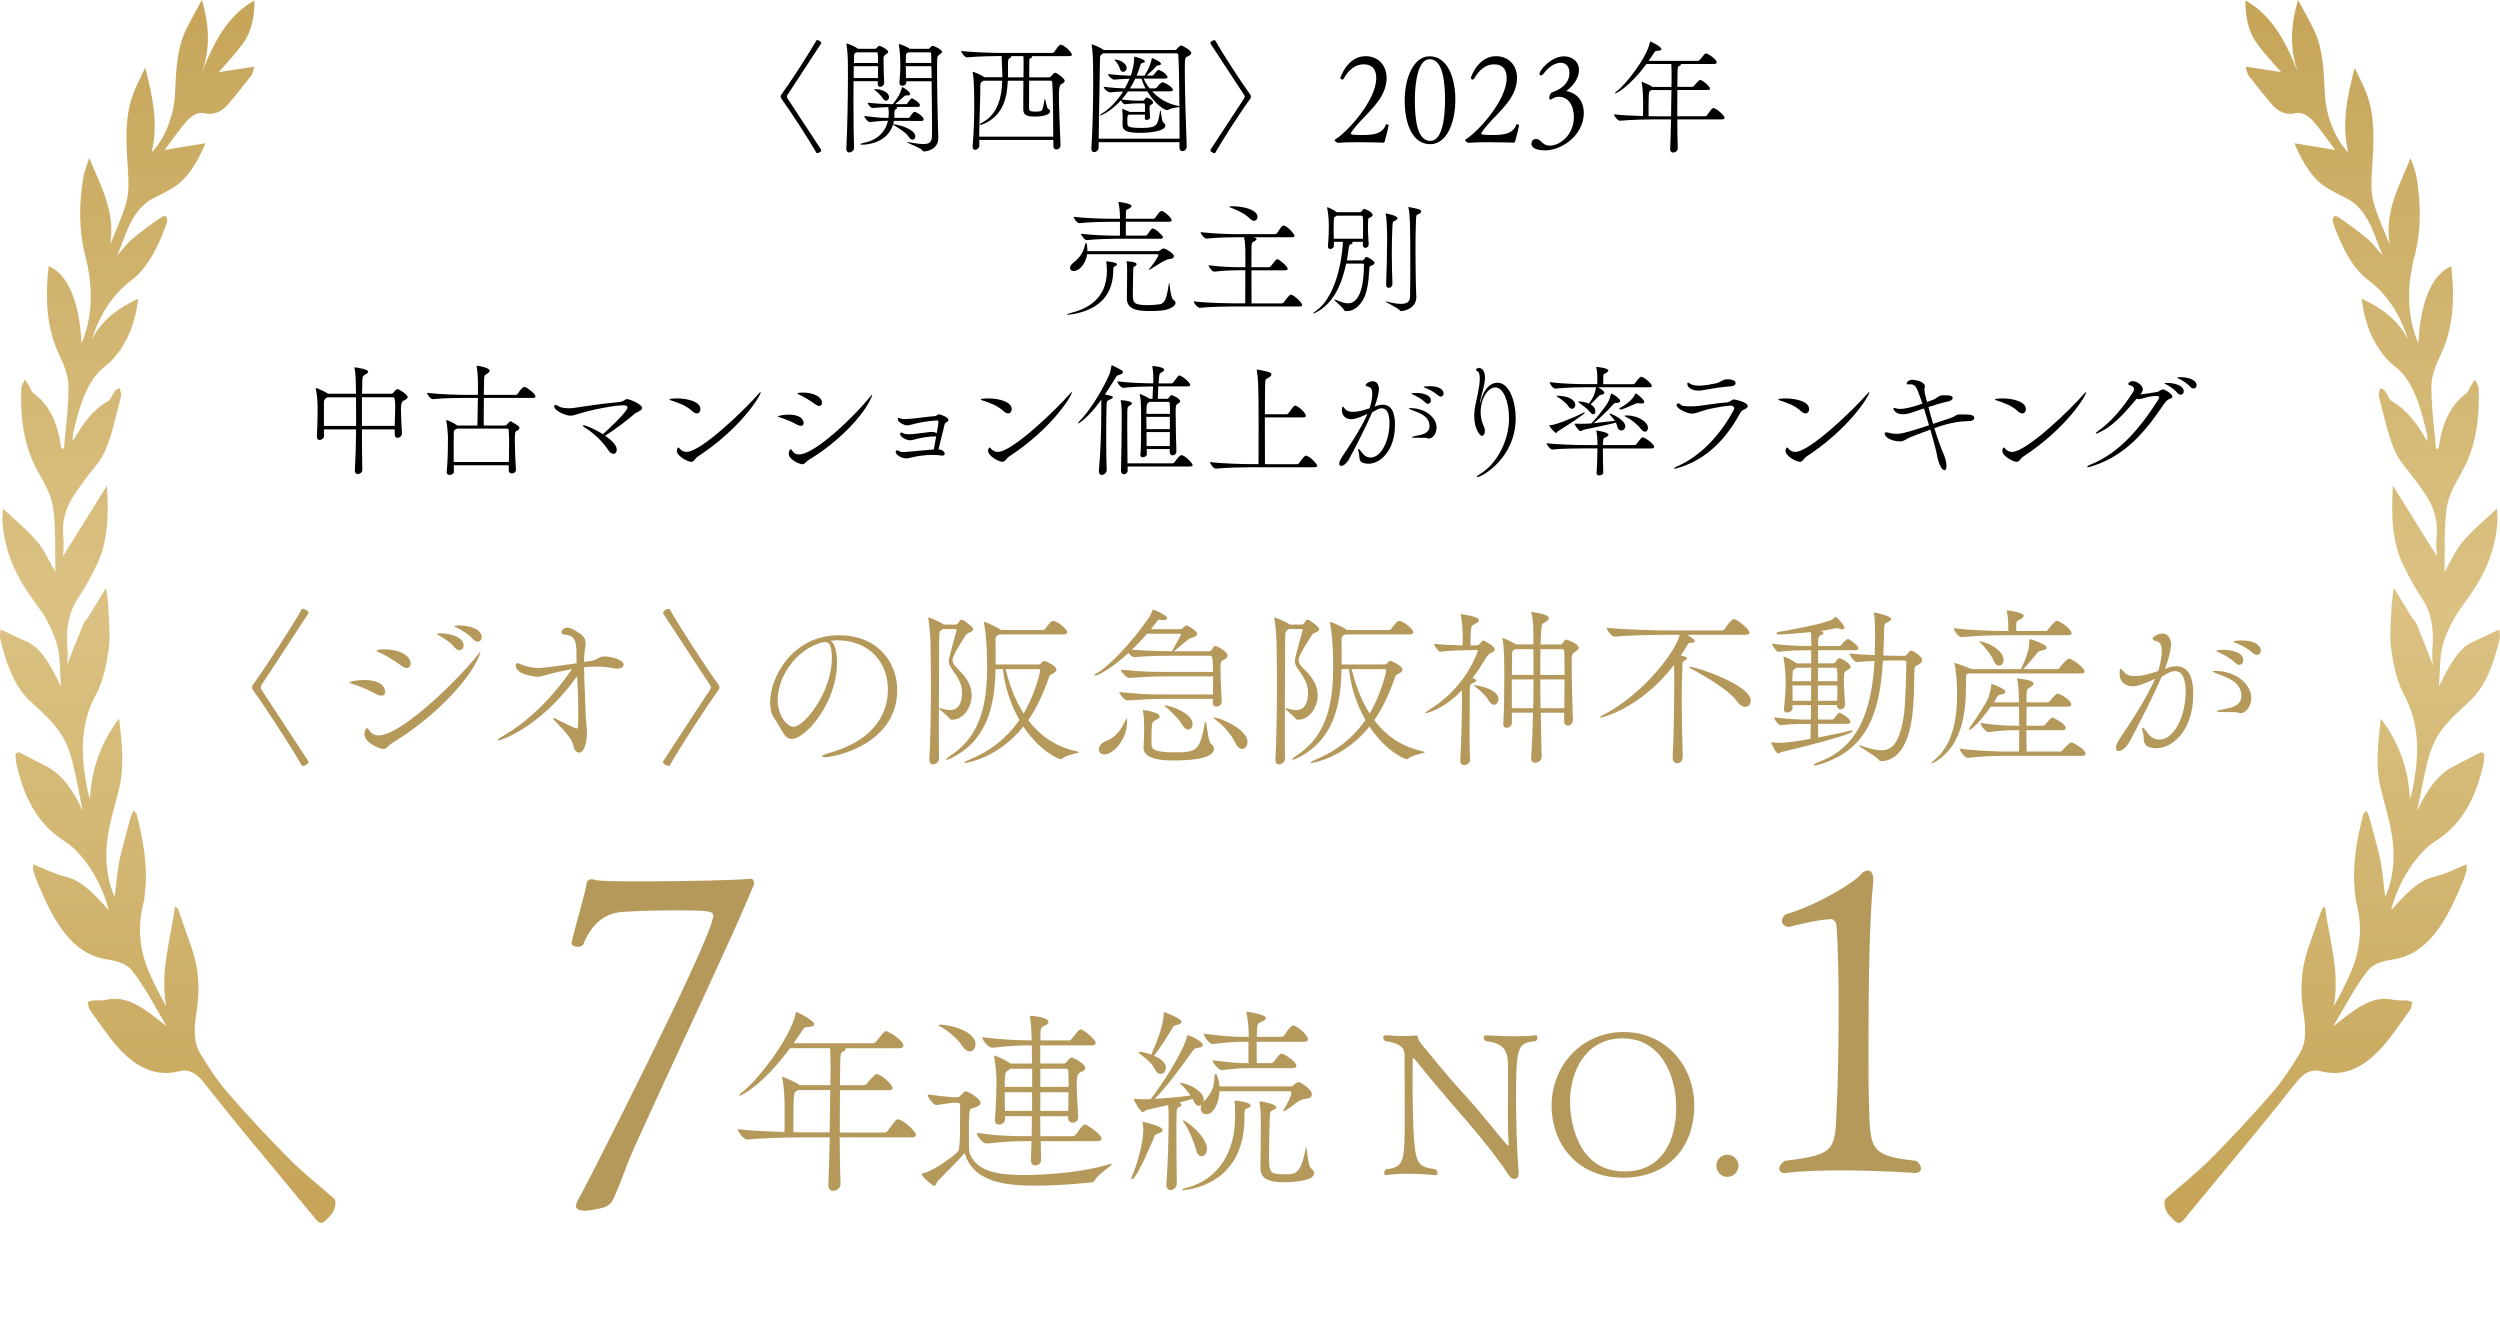 <?xml version="1.0" encoding="UTF-8"?>
<svg id="_レイヤー_2" data-name="レイヤー 2" xmlns="http://www.w3.org/2000/svg" xmlns:xlink="http://www.w3.org/1999/xlink" viewBox="0 0 680 365.26">
  <defs>
    <style>
      .cls-1 {
        fill: #b4995a;
      }

      .cls-2 {
        fill: url(#_名称未設定グラデーション_24-2);
      }

      .cls-3 {
        fill: url(#_名称未設定グラデーション_24);
      }
    </style>
    <linearGradient id="_名称未設定グラデーション_24" data-name="名称未設定グラデーション 24" x1="634.38" y1="0" x2="634.38" y2="327.64" gradientUnits="userSpaceOnUse">
      <stop offset="0" stop-color="#c6a559"/>
      <stop offset=".5" stop-color="#dbc283"/>
      <stop offset="1" stop-color="#c6a559"/>
    </linearGradient>
    <linearGradient id="_名称未設定グラデーション_24-2" data-name="名称未設定グラデーション 24" x1="45.62" y1="0" x2="45.62" y2="327.64" xlink:href="#_名称未設定グラデーション_24"/>
  </defs>
  <g id="_レイヤー_1-2" data-name="レイヤー 1">
    <g id="txt_rank_sp">
      <g>
        <path d="M212.35,26.28c0-.17.07-.37.13-.47,2.49-3.4,7.88-11.75,9.56-14.78.03-.07.13-.13.24-.13.24,0,1.11.37,1.11.77,0,.07-.03.13-.07.2-2.26,3.4-6.6,10.14-9.13,13.94-.1.13-.13.3-.13.47s.03.3.13.47c2.53,3.8,6.87,10.54,9.13,13.94.03.07.07.13.07.2,0,.4-.84.77-1.11.77-.1,0-.2-.07-.24-.13-1.68-3.03-7.07-11.38-9.56-14.78-.07-.13-.13-.3-.13-.47Z"/>
        <path d="M232.29,40.26c0,.81-.81,1.21-1.28,1.21-.44,0-.81-.27-.81-.98v-.1c.27-5.15.44-13.13.44-20.07,0-1.38-.03-2.73-.03-3.97,0-.44-.1-2.86-.37-4.18-.03-.1-.03-.2-.03-.24,0-.07.03-.1.07-.1.17,0,2.22.77,2.9,1.31l.17.13h4.65c.13,0,.34-.03.47-.24.27-.34.47-.57.77-.57.24,0,2.36,1.01,2.36,1.65,0,.3-.44.51-.61.64-.64.47-.67.67-.67,1.21,0,2.09.1,5.19.17,6.47v.07c0,.74-.61,1.11-1.08,1.11-.37,0-.67-.23-.67-.81v-.07c0-.2.03-.4.03-.64h-6.6c-.03,1.78-.03,3.67-.03,5.56,0,5.19.07,10.34.17,12.56v.03ZM232.23,18c-.03.98-.03,2.09-.03,3.23h6.6c.03-.98.03-2.12.03-3.23h-6.6ZM232.93,14.23l-.13.07c-.5.27-.47.37-.5,1.28,0,.47-.03.98-.03,1.55h6.57c0-1.01-.03-1.95-.1-2.63,0-.03,0-.27-.3-.27h-5.49ZM243.14,32.85c-.07.34-.1.64-.2.94h.13c2.22.3,5.89,1.52,5.89,3.33,0,.5-.3.88-.71.88-.3,0-.67-.2-1.04-.74-.77-1.18-2.73-2.42-4.28-3.33l-.03-.03c-1.68,5.36-7.85,5.46-8.35,5.46-.4,0-.54-.07-.54-.13,0-.1.4-.27.77-.34,3.47-.61,6.03-2.76,6.74-6.03h-.61c-1.68,0-2.79.24-4.31.34h-.03c-.51,0-1.48-1.21-1.48-1.62v-.03c3.23.37,4.28.51,6.03.51h.54c.03-.34.07-.67.07-1.04v-.5c0-.74-.1-1.11-.13-1.38-1.38.03-3.27.13-4.28.24h-.03c-.4,0-1.31-1.04-1.31-1.45,2.09.24,5.08.4,6.5.4h.4c1.72-2.39,1.79-2.53,2.42-4.41.07-.17.1-.24.17-.24,0,0,2.09,1.25,2.09,1.85,0,.2-.2.44-.61.44-.07,0-.13-.03-.24-.03h-.2c-.3,0-.4.13-.67.34-.54.4-1.48,1.35-2.36,2.05h3c.2,0,.27-.13.37-.3.24-.4.91-1.28,1.15-1.28.07,0,.13,0,.17.03,1.82.98,2.05,1.58,2.05,1.89,0,.2-.13.4-.57.4l-5.76.03c.07.07.1.13.1.2,0,.17-.2.4-.47.54-.13.1-.2.03-.24.64v.81c0,.27,0,.51-.03.78h3.84c.2,0,.3-.13.4-.3.34-.54.61-.84.98-1.25.07-.07.17-.1.27-.1s.2.03.24.03c1.11.47,2.26,1.45,2.26,2.05,0,.2-.17.4-.64.4l-7.44-.03ZM238.25,24.26c1.58,0,3.57.88,3.57,2.12,0,.57-.37,1.01-.81,1.01-.3,0-.64-.2-.91-.67-.34-.61-1.48-1.72-2.09-2.16-.17-.13-.24-.2-.24-.24,0-.07.17-.07.37-.07h.1ZM246.47,22.11l.03.2v.07c0,.44-.27.94-1.08.94-.4,0-.77-.24-.77-.81v-.13c.2-2.26.24-3.5.24-4.41,0-1.89-.13-4.41-.37-5.59-.03-.13-.07-.24-.07-.3s.03-.07.1-.07c.37,0,2.19.71,2.73,1.14.03.03.07.1.13.13h5.08c.13,0,.3-.03.44-.24.27-.34.47-.57.77-.57.34,0,2.53.98,2.53,1.65,0,.3-.44.51-.61.64-.74.54-.67.77-.71,1.58-.03.74-.03,1.75-.03,2.93,0,4.92.17,12.63.24,14.95,0,.34.1,2.86.1,3.33-.03,3.1-3.13,3.64-3.81,3.64-.34,0-.44-.1-.64-.4-.4-.57-4.04-1.89-4.04-2.12,0,0,.03-.03.1-.03s.24.03.47.07c1.62.27,2.9.47,3.87.47,1.52,0,2.26-.5,2.32-1.99.03-.44.03-1.31.03-2.53,0-3.1-.07-8.22-.13-12.56h-6.94ZM247.11,14.23l-.2.1c-.5.27-.47.24-.5,1.28,0,.2-.03.74-.03,1.51h6.94c-.03-1.41-.03-2.39-.07-2.69,0-.03-.1-.2-.3-.2h-5.83ZM253.34,18h-6.97c0,.91.03,2.02.07,3.23h6.97l-.07-3.23Z"/>
        <path d="M291.55,14.87c0,.2-.17.4-.74.4h-10.1s.03.1.03.13c0,.13-.07.27-.3.37-.47.2-.47.4-.47.61,0,.13-.03,2.19-.03,4.65h5.42c.13,0,.37-.07.5-.27.17-.24.88-.98,1.15-.98.44,0,2.59,1.58,2.59,2.19,0,.37-.4.64-.91.91q-.67.3-.67,2.86c0,3.07.24,8.49.44,13.64v.07c0,.78-.61,1.21-1.15,1.21-.4,0-.77-.27-.77-.88,0-.57-.03-1.15-.03-1.72h-20.14v1.55c0,.67-.64,1.14-1.15,1.14-.37,0-.67-.24-.67-.81v-.17c.34-4.08.44-7.71.44-10.91,0-1.21,0-2.36-.03-3.47,0-.77-.07-4.11-.37-5.56-.03-.1-.03-.17-.03-.24,0-.03,0-.07.03-.07.17,0,2.19.77,3.03,1.41l.07.07h4.95c0-1.28-.07-2.49-.13-3.54-.03-.4,0-1.62-.07-2.22-1.99,0-6.47.07-9.4.37h-.03c-.61,0-1.55-1.31-1.55-1.75,3.47.44,9.33.54,11.28.54h13.47c.2,0,.47-.13.57-.3,1.21-1.89,1.55-1.95,1.75-1.95.07,0,.13,0,.2.03,1.38.51,2.83,2.29,2.83,2.66ZM286.23,22.38c0-.1-.17-.44-.37-.44h-5.93c-.03,3.4-.03,7.17-.03,7.41,0,.81.24,1.01,1.75,1.01.44,0,.88-.03,1.31-.1.71-.1.81-1.28,1.14-3.13.03-.2.07-.27.1-.27.17,0,.44,2.56.94,2.76.3.13.5.37.5.64,0,.74-1.31,1.45-4.28,1.45-2.66,0-3.03-.88-3.03-2.05v-.37c0-.13.03-3.94.03-7.34h-4.24c-.2,4.61-1.21,9.36-6.47,11.72-.44.2-.81.3-.98.3-.13,0-.17-.03-.17-.1,0-.1.2-.3.71-.57,4.31-2.29,5.29-7.14,5.39-11.35h-5.12l-.17.13c-.67.44-.67.67-.67,1.82v.51c0,2.79-.24,7.54-.3,12.76h20.14c-.03-5.32-.03-10.95-.27-14.78ZM278.42,16.42c0-.37-.03-.81-.07-1.15h-3.4c.07.07.1.1.1.17,0,.13-.17.3-.47.4q-.4.13-.4,1.35v3.84h4.21c0-2.36.03-4.31.03-4.38v-.24Z"/>
        <path d="M324.02,14.46c0,.37-.51.67-1.04.91-.67.3-.71.34-.71,3.91,0,5.15.3,15.19.51,20.54v.07c0,.78-.61,1.21-1.15,1.21-.44,0-.81-.27-.81-.88v-1.55h-21.99v1.52c0,.67-.67,1.18-1.21,1.18-.44,0-.77-.27-.77-.91v-.1c.37-5.73.5-12.29.5-18.35,0-1.38-.03-2.73-.03-4.01,0-.81-.07-4.14-.37-5.59-.03-.1-.03-.17-.03-.24s.03-.1.07-.1c.3,0,2.39.88,3.23,1.52h19.4c.13,0,.37-.07.5-.27.37-.5.91-.98,1.18-.98.1,0,2.73,1.25,2.73,2.12ZM320.79,29.11c-.67.13-2.19.27-3,.74-.13.07-.27.1-.37.1-.81,0-3.37-1.79-5.35-5.09h-5.25c-.54.78-1.11,1.52-1.72,2.19,2.66.34,3.77.34,4.51.34h1.31c.13,0,.24-.1.34-.24.13-.17.34-.44.47-.54.07-.07.1-.1.17-.1.37,0,1.75.78,1.75,1.38,0,.27-.27.44-.5.57-.44.3-.47.4-.47.84,0,.1,0,.81.13,2.56v.07c0,.4-.47.71-.88.71-.3,0-.54-.17-.54-.5,0-.27.03-.61.03-.94h-4.41c-.37.24-.37.67-.37,1.41,0,.27,0,.67.03,1.08.03.67.03,1.11,4.01,1.11.81,0,1.65-.03,2.59-.24,1.68-.34,1.82-1.79,2.26-4.28.03-.17.07-.27.1-.27.17,0,.3,3,.81,3.33.37.24.54.54.54.81,0,1.72-5.15,1.99-6.57,1.99-3.77,0-5.05-.5-5.08-2.12,0-.71.03-1.48.03-2.05,0-.64-.03-1.28-.1-1.99,0-.1-.03-.17-.03-.24s.03-.1.1-.1.13.03.27.07c1.58.67,1.62.71,1.65.74h4.21c0-.71,0-1.42-.03-1.99,0-.1-.07-.34-.3-.34h-1.14c-.91,0-1.82,0-4.01.24h-.03c-.37,0-.84-.64-1.04-1.08-2.96,3.23-5.42,4.14-5.72,4.14-.07,0-.07-.03-.07-.03,0-.1.24-.3.81-.64,1.78-1.11,3.87-3.17,5.56-5.86-1.18.03-2.09.07-3.5.24h-.07c-.54,0-1.72-.98-1.72-1.52,2.22.27,4.04.4,5.76.44.47-.84.91-1.72,1.28-2.63-1.35.03-2.59.1-4.11.24h-.07c-.61,0-1.68-1.08-1.68-1.48v-.03c2.02.24,4.34.4,6.2.44.57-1.62.91-3.5.91-4.48v-.54c0-.13,0-.17.07-.17.17,0,2.86.74,2.86,1.31,0,.17-.2.3-.5.37-.51.13-.64.27-.74.67-.27.98-.64,1.92-1.01,2.83h2.15c1.38-2.22,1.68-3.4,1.92-4.45.07-.24,0-.34.1-.34.03,0,.07,0,.13.03.03,0,2.32.94,2.32,1.55,0,.2-.24.4-.81.44-.37.03-.4.13-.64.4-.57.67-1.68,1.65-2.49,2.36h1.55s.3-.1.44-.27c.94-1.21,1.08-1.28,1.28-1.28.1,0,.2.03.27.07,1.48.57,2.19,1.62,2.19,1.85s-.17.44-.78.44h-5.76c.4.84.94,1.75,1.65,2.66h1.48c.07,0,.37-.1.5-.27.37-.57,1.14-1.38,1.55-1.38.07,0,.13,0,.2.03,1.89.71,2.63,1.72,2.63,2.05,0,.2-.17.37-.81.37h-4.85c1.65,1.82,4.01,3.44,7.34,4.01h.07c-.03-5.99-.13-11.42-.3-13.94,0-.13-.17-.4-.4-.4h-20.07l-.17.13c-.67.44-.67.67-.67,1.82,0,3.06-.27,13-.34,21.25h21.99c0-2.83,0-5.76-.03-8.62ZM306.44,18.5c0,.61-.44,1.04-.91,1.04-.37,0-.74-.24-.94-.91-.17-.64-.71-1.58-1.18-2.02-.17-.17-.27-.27-.27-.34,0-.03.07-.07.13-.07,1.35,0,3.17,1.08,3.17,2.29ZM310.51,21.4h-1.72c-.44.94-.91,1.82-1.45,2.66h4.24c-.44-.84-.81-1.75-1.08-2.66Z"/>
        <path d="M330.32,41.67c-.24,0-1.08-.37-1.08-.77,0-.07,0-.13.03-.2,2.26-3.4,6.6-10.14,9.13-13.94.1-.17.17-.3.17-.47s-.07-.34-.17-.47c-2.53-3.8-6.87-10.54-9.13-13.94-.03-.07-.03-.13-.03-.2,0-.4.81-.77,1.08-.77.1,0,.2.07.24.13,1.68,3.03,7.07,11.38,9.56,14.78.1.1.13.3.13.47s-.03.34-.13.47c-2.49,3.4-7.88,11.75-9.56,14.78-.03.07-.13.13-.24.13Z"/>
        <path d="M376.63,38.47c-.03.07-.1.27-.3.34,0,0-3.23-.13-6.74-.13-1.95,0-3.97.03-5.59.17-.27,0-.98-.4-.98-.74,0-.07.07-.13.17-.2,2.9-1.65,11.15-10.41,11.15-16.7,0-1.99-.81-3.71-3.5-3.71-2.26,0-4.08,1.62-5.32,3.84-.1.2-.27.3-.44.3-.27,0-.5-.24-.5-.5,0,0,1.89-5.86,6.84-5.86,3.54,0,5.73,2.56,5.73,5.93,0,1.82-.61,3.84-1.95,5.83-2.26,3.37-5.86,6.13-7.71,9.06-.03.07-.07.1-.07.13,0,.17.2.3.34.37.81.07,1.48.13,2.36.13,3.2,0,5.86-.17,6.84-2.83.03-.07.13-.1.24-.1.24,0,.5.1.5.27v.03c-.47,2.53-.91,3.4-1.04,4.38Z"/>
        <path d="M389.05,39.22c-4.88,0-6.97-5.52-6.97-11.89s2.53-12.02,6.77-12.02c4.71,0,7,5.52,7,11.85s-2.42,12.06-6.8,12.06ZM388.85,16.11c-3,0-4.01,5.73-4.01,11.18s.67,11.04,4.24,11.04c3.07,0,3.97-5.79,3.97-11.08s-.67-11.15-4.21-11.15Z"/>
        <path d="M412.11,38.47c-.03.07-.1.27-.3.34,0,0-3.23-.13-6.74-.13-1.95,0-3.97.03-5.59.17-.27,0-.98-.4-.98-.74,0-.07.07-.13.17-.2,2.9-1.65,11.15-10.41,11.15-16.7,0-1.99-.81-3.71-3.5-3.71-2.26,0-4.08,1.62-5.32,3.84-.1.2-.27.3-.44.3-.27,0-.5-.24-.5-.5,0,0,1.89-5.86,6.84-5.86,3.54,0,5.73,2.56,5.73,5.93,0,1.82-.61,3.84-1.95,5.83-2.26,3.37-5.86,6.13-7.71,9.06-.03.07-.07.1-.07.13,0,.17.2.3.34.37.81.07,1.48.13,2.36.13,3.2,0,5.86-.17,6.84-2.83.03-.07.13-.1.24-.1.24,0,.5.1.5.27v.03c-.47,2.53-.91,3.4-1.04,4.38Z"/>
        <path d="M420.21,40.9c-3.64,0-3.67-1.62-3.67-1.82,0-.47.27-1.28,1.35-1.28h.13c1.31.27,1.55,1.82,3.5,1.82,2.9,0,6.57-3.03,6.57-7.81,0-3.13-1.52-5.49-4.11-5.49-.61,0-1.45.27-1.75.54-.17.13-.37.24-.54.24s-.3-.13-.3-.47c0-.3.17-1.35.94-1.58.4-.13,4.55-1.45,4.55-5.19,0-1.99-1.11-2.79-2.36-2.79-2.26,0-4.21,2.29-4.65,2.93-.2.34-.51.51-.74.51-.2,0-.4-.17-.4-.44,0-.94,3.17-4.75,6.67-4.75,2.09,0,4.08,1.31,4.08,3.7,0,1.79-1.04,3.91-3.27,5.59-.03.03-.1.07-.1.13,0,.03.03.1.13.1.84.07,4.55,1.14,4.55,5.93,0,5.83-5.79,10.14-10.58,10.14Z"/>
        <path d="M469.08,32.08c0,.2-.17.4-.74.4h-12.12c0,3.03.07,5.93.13,7.88v.03c0,.71-.81,1.11-1.25,1.11s-.81-.27-.81-.94v-.07c.1-2.16.17-5.09.24-8.02h-3.97c-1.89,0-6.84.07-9.9.37h-.03c-.64,0-1.62-1.31-1.62-1.75,2.12.27,5.29.4,7.88.47.03-.91.03-1.78.03-2.56v-1.82c0-.27-.03-3.17-.4-4.68-.03-.07-.03-.13-.03-.17,0-.07.03-.1.07-.1.07,0,2.29.94,2.73,1.31l.13.1h5.22l.03-1.85c0-1.35,0-3.47-.07-4.38h-6.77c-4.45,6.03-8.08,8.01-8.52,8.01-.07,0-.07-.03-.07-.07,0-.07.17-.27.54-.54,2.42-1.85,8.08-8.96,8.99-13.27.03-.17.07-.27.13-.27.03,0,3,1.38,3,2.09,0,.27-.34.44-1.15.47-.57,0-.61.17-1.08.91-.37.57-.81,1.18-1.25,1.82h13.4c.2,0,.4-.13.54-.3.94-1.18,1.42-1.75,1.62-1.75.5,0,2.96,1.58,2.96,2.46,0,.24-.17.44-.71.44h-9.09s.07.1.07.13c0,.17-.27.34-.44.4-.4.17-.47.23-.5,2.73,0,.81-.03,1.85-.03,2.96h4.01c.2,0,.4-.13.54-.3.47-.57,1.38-1.58,1.58-1.58.84,0,2.76,1.82,2.76,2.39,0,.17-.17.34-.71.34h-8.18c0,2.15-.03,4.68-.03,7.14h7.51c.24,0,.5-.13.61-.3,1.11-1.58,1.38-1.92,1.72-1.92.74,0,3.03,1.99,3.03,2.66ZM449.18,24.5c-.1.1-.24.17-.4.27-.37.24-.37,1.38-.37,6.84,1.01.03,1.82.03,2.32.03h3.8l.1-7.14h-5.46Z"/>
        <path d="M302.8,73.99c-.24,7.11-4.82,10.47-11.35,11.52-.47.07-.77.1-.98.1-.17,0-.27-.03-.27-.07,0-.07.37-.24.91-.37,4.71-1.18,9.87-3.84,9.97-11.38,0-1.25-.1-2.12-.17-2.46,0-.13-.03-.2-.03-.24h.03c.1,0,1.21.03,2.46.4.27.07.4.27.4.47,0,.17-.1.3-.24.37-.64.27-.71.07-.74,1.65ZM319.3,69.68c0,.4-.34.74-1.21.78-1.18.03-3.94,2.12-5.32,2.86-.13.07-.24.1-.27.1s-.07,0-.07-.03.07-.1.17-.24c.84-.98,2.46-3.17,2.46-3.8,0-.13-.07-.2-.2-.2h-19.16c-.4,2.79-2.29,4.58-3.64,4.58-.61,0-1.01-.37-1.01-.88,0-.37.24-.88.81-1.31,2.05-1.62,2.86-3.03,3.33-5.19.03-.13.13-.24.24-.24.27,0,.34,1.75.34,1.95v.24h19.26c.17,0,.47-.13.61-.3.34-.34.91-.44.91-.44.3,0,2.76,1.28,2.76,2.12ZM318.69,59.88c0,.24-.17.44-.71.44h-11.75v3.77h5.35c.2,0,.37-.17.5-.3.37-.4.84-1.31,1.21-1.55.1-.07.2-.1.27-.1.71,0,2.76,1.95,2.76,2.36,0,.2-.17.44-.71.44h-12.29c-1.65,0-4.92.1-7.71.37h-.03c-.57,0-1.52-1.28-1.52-1.72v-.03c3.1.44,7.75.54,9.43.54h1.14v-3.77h-2.86c-1.72,0-5.35.07-8.18.37h-.03c-.61,0-1.52-1.28-1.52-1.72v-.03c3.23.44,8.12.54,9.87.54h2.73c0-1.68-.13-3-.4-4.34-.03-.1-.03-.13-.03-.2,0-.03.03-.03.03-.03.1,0,3.54.4,3.54,1.11,0,.2-.2.4-.47.57-.91.64-1.04.1-1.08,1.52v1.38h7.48c.2,0,.4-.13.54-.3.34-.44.88-1.38,1.35-1.68.13-.1.24-.13.34-.13.71,0,2.76,1.85,2.76,2.53ZM319.74,82.38c0,.4-.34.88-1.04,1.28-1.45.84-3.43.94-5.96.94-3.27,0-6.23-.37-6.23-3.43v-.1c.07-4.55.07-6.6.07-6.9,0-1.62,0-2.22-.13-2.86,0-.13-.07-.17-.07-.2,0,0,0-.03.27-.03,2.16.13,2.49.51,2.49.81,0,.2-.17.4-.34.47-.57.2-.57.4-.57,1.42,0,.88-.1,3.67-.1,5.99,0,2.49,0,3.23,4.11,3.23.94,0,2.02-.07,3.23-.24,1.72-.24,2.02-2.86,2.49-5.79,0-.1.03-.13.03-.13.17,0,.3,4.18,1.25,4.78.34.2.5.47.5.77Z"/>
        <path d="M354.19,82.95c0,.2-.17.4-.74.4h-17.48c-1.89,0-6.57.07-9.63.37h-.03c-.64,0-1.62-1.31-1.62-1.75,3.5.44,9.5.54,11.45.54h2.56c.03-2.09.03-5.93.03-8.99h-1.95c-1.65,0-3.81.07-6.5.37h-.03c-.57,0-1.52-1.31-1.52-1.75,3.06.44,6.5.54,8.22.54h1.79v-3.54c0-1.75-.07-3.37-.34-4.61h-2.05c-1.82,0-5.15.07-8.12.37h-.03c-.64,0-1.65-1.31-1.65-1.75,3.4.4,8.01.54,9.9.54h10.37c.2,0,.44-.13.54-.3,1.28-1.99,1.52-2.05,1.75-2.05.1,0,.17.03.24.03,1.08.37,2.76,2.32,2.76,2.76,0,.2-.17.4-.71.4h-10.47c.64.13.84.34.84.54,0,.13-.13.3-.47.47-.88.44-.88.4-.91,2.86v4.28h4.82c.2,0,.34-.17.47-.3.37-.4,1.18-1.58,1.45-1.75.13-.1.2-.13.3-.13.5,0,2.83,1.95,2.83,2.59,0,.2-.17.44-.71.44h-9.16c0,3.17,0,6.9.03,8.99h8.22c.24,0,.47-.13.57-.3.71-1.01,1.58-2.09,1.85-2.09.81,0,3.13,2.22,3.13,2.83ZM342.03,58.97c0,.61-.37,1.08-.91,1.08-.34,0-.74-.17-1.18-.61-1.55-1.58-3.74-2.36-5.42-3.06-.1-.03-.17-.1-.17-.17,0-.03.03-.07.17-.07.27,0,.51-.03.74-.03,3.17,0,6.77,1.01,6.77,2.86Z"/>
        <path d="M366.15,71.7c-1.11,5.39-3.3,10.71-8.08,13.23-.47.27-.71.34-.81.34-.03,0-.07,0-.07-.03,0-.07.3-.37.61-.57,6.77-4.68,7.44-18.02,7.44-18.39v-.51h-2.42v1.11c0,.51-.54.84-.98.84-.34,0-.64-.2-.64-.64v-.1c.2-2.49.24-3.84.24-5.12,0-.78,0-3.23-.44-5.19-.03-.1-.03-.17-.03-.2,0-.07.03-.1.07-.1.24,0,1.62.67,2.39,1.21l.2.13h6.3c.17,0,.37-.1.47-.27.37-.64.71-.64.74-.64s2.22.81,2.22,1.72c0,.37-.5.5-.71.64-.44.24-.5.1-.54.98-.03.37-.03.77-.03,1.25,0,1.38.07,3.2.2,4.98v.07c0,.61-.47.98-.91.98-.34,0-.67-.27-.67-.84,0-.27.03-.54.03-.81h-3c.1.07.17.13.17.24,0,.17-.13.3-.34.4-.34.17-.57-.07-.74,1.28-.13,1.04-.27,2.09-.47,3.13h4.21c.3,0,.37-.2.47-.34.17-.27.5-.61.67-.61.24,0,2.16,1.01,2.16,1.65,0,.24-.17.44-.71.67-.67.27-.64.2-.71,1.28-.2,3.3-.57,6.06-1.65,7.98-1.04,1.82-2.56,3.17-4.41,3.17-.64,0-.77-.13-.84-.34-.34-.77-2.63-2.49-2.63-2.79,0,0,.03-.03.07-.03.07,0,.2.03.37.1.88.3,2.05.94,3.27.94,1.28,0,4.28-.64,4.38-10.37,0-.27-.03-.44-.4-.44h-4.45ZM363.55,58.67l-.13.1c-.57.44-.57.07-.64,1.55-.03.67-.03,1.35-.03,1.95,0,.88,0,1.75.03,2.66h7.95c.03-1.38.03-2.49.03-3.5,0-.84,0-1.62-.07-2.43,0-.03-.03-.34-.44-.34h-6.7ZM376.86,81.94s.13.03.27.07c1.75.47,3.03.64,3.94.64,1.99,0,2.42-.84,2.46-1.92.07-2.63.07-5.62.07-8.52,0-10.24-.03-13.4-.47-15.59-.03-.1-.07-.2-.07-.24s.03-.07.1-.07c0,0,2.26.4,2.9.67.37.17.5.34.5.54,0,.23-.27.5-.54.64-.81.44-.81,0-.88,2.05-.1,2.49-.13,5.05-.13,7.54,0,3.2.07,6.3.1,9.19,0,.2.13,3.23.13,3.94-.07,3.03-3.27,3.74-4.18,3.74-.2,0-.27-.07-.4-.27-.4-.57-3.87-2.19-3.87-2.39,0,0,0-.03.07-.03ZM378.74,77.16c0,.74-.57,1.14-1.04,1.14-.34,0-.67-.27-.67-.98v-.1c.13-3.77.27-8.38.27-11.82s-.17-6.23-.37-7.11c-.03-.13-.07-.2-.07-.2,0-.03.03-.03.03-.03.37,0,3.23.61,3.23,1.28,0,.2-.13.4-.44.57-.81.47-.84.07-.94,1.68-.1,2.16-.17,4.65-.17,7.21,0,2.76.07,5.66.17,8.28v.07Z"/>
        <path d="M110.87,108c0,.4-.5.71-1.08.98q-.74.34-.74,2.16c0,1.55.13,4.18.27,6.63v.07c0,.77-.61,1.25-1.15,1.25-.44,0-.81-.27-.81-.91v-1.38h-8.92c.03,3.77.03,7.71.1,11.01v.03c0,.64-.61,1.11-1.21,1.11-.44,0-.81-.27-.81-.91v-.1c.17-2.83.3-7,.34-11.15h-8.75c0,.5.03,1.08.03,1.68v.03c0,.74-.71,1.18-1.18,1.18-.44,0-.77-.27-.77-.94v-.1c.2-3.67.2-6.94.2-7.98,0-.81-.13-3.33-.47-4.81-.03-.1-.03-.2-.03-.24q0-.07.03-.07c.27,0,2.46.94,3.27,1.55h7.64c0-.61-.03-1.14-.03-1.65-.03-.71,0-3.91-.37-5.29-.03-.1-.07-.17-.07-.2l.03-.03c.5,0,3.74.47,3.74,1.18,0,.24-.27.5-.67.74-.64.37-.84.27-.91,1.62-.03.77-.03,2.02-.07,3.64h7.98c.17,0,.37-.07.54-.27.54-.74.91-1.01,1.15-1.01.2,0,2.73,1.41,2.73,2.19ZM96.86,113.42c0-1.92,0-3.77-.03-5.35h-7.81l-.2.13c-.71.47-.71.67-.71,1.82v5.83h8.75v-2.42ZM107.5,110.79c0-2.09-.2-2.73-.51-2.73h-8.55v7.78h8.92c.03-2.05.13-3.7.13-5.05Z"/>
        <path d="M140.33,127.8c0,.61-.57.98-1.11.98-.44,0-.84-.27-.84-.84v-1.38h-14.95l.03,1.79c0,.5-.61.84-1.18.84-.4,0-.77-.2-.77-.67v-.07c.34-3.74.34-7.68.34-9.56,0-.4-.17-3.07-.44-4.34-.03-.13-.03-.2-.03-.24q0-.07.03-.07c.13,0,1.68.57,2.96,1.48l.03.03h5.46l.13-7.51h-3.84c-1.85,0-5.42.03-8.42.34h-.03c-.61,0-1.52-1.31-1.52-1.72,3.43.4,8.18.54,10.1.54h3.71c0-.67.03-1.31.03-1.89,0-.94,0-3.94-.34-5.72-.03-.1-.03-.17-.03-.24,0-.03.03-.07.07-.07.34,0,3.47.54,3.47,1.35,0,.3-.3.61-.81.88-.67.37-.67.44-.71,1.92l-.07,3.77h8.69c.24,0,.44-.13.54-.3.03-.07,1.21-1.85,1.75-1.85.1,0,.17.03.24.03.74.27,2.83,1.82,2.83,2.56,0,.2-.17.4-.74.4h-13.3c-.03,1.95-.03,3.97-.03,5.66v1.85h5.73c.2,0,.37-.07.5-.2.24-.24.61-.74.81-.84.1-.07.17-.1.27-.1s.24.03.4.17c1.72,1.04,1.99,1.21,1.99,1.65,0,.3-.27.54-.57.67-.67.34-.67.4-.67,2.86,0,2.12.13,5.46.3,7.78v.07ZM124.33,116.59l-.2.1c-.81.5-.67.27-.71,1.58-.03.74-.03,1.65-.03,2.69,0,1.45,0,3.1.03,4.71h14.99c.03-1.65.07-3.27.07-4.71,0-1.68-.03-3.13-.13-4.08,0-.03,0-.3-.37-.3h-13.64Z"/>
        <path d="M174.67,111c0,.37-.44.61-.81.84-.44.3-.94.44-1.25.71-1.92,1.72-6.03,4.78-8.02,5.96,1.65,1.14,3.17,2.53,3.17,3.8,0,.67-.4,1.14-.94,1.14-.37,0-.88-.27-1.31-.94-1.85-2.73-3.97-4.61-6.43-6.23-.4-.24-.57-.44-.57-.54,0-.03.07-.07.17-.07.74,0,3.4,1.21,5.32,2.42.4-.34,6.67-6.03,6.67-7.24,0-.4-.37-.61-1.08-.61-2.19,0-7.98,1.01-12.12,2.29-1.08.34-1.68.54-2.32.54-1.18,0-4.41-1.28-4.41-2.56,0-.27.13-.37.37-.37.27,0,.61.17.81.34.47.4,1.85.57,2.93.57.4,0,.77-.03,1.04-.07,4.31-.61,7.61-1.18,12.22-1.58,1.72-.13,1.72-.84,2.46-.84s4.11,1.42,4.11,2.43Z"/>
        <path d="M190.52,111.27c0,.64-.4,1.18-.98,1.18-.34,0-.71-.17-1.15-.54-1.92-1.75-3.67-2.26-5.96-3.03-.24-.1-.34-.17-.34-.24,0-.13.98-.27,2.05-.27,2.96,0,6.37.91,6.37,2.9ZM189.92,124.1c-.44.3-.71.64-.94.91-.27.3-.51.61-.94.61-1.01,0-3.94-1.55-3.94-3,0-.44.27-.91.37-.91s.2.1.37.27c.5.57,1.08.94,1.89.94,4.04,0,16.23-11.89,19.57-15.76.34-.37.5-.54.57-.54.03,0,.03.03.03.07,0,.98-5.42,9.83-16.97,17.41Z"/>
        <path d="M218.6,115.07c0,.44-.24.77-.77.77-.27,0-.64-.1-1.11-.37-1.35-.78-3.47-1.62-4.85-2.02-.2-.03-.27-.1-.27-.17,0-.13,1.21-.5,2.86-.5,3.97,0,4.14,1.95,4.14,2.29ZM220.15,125c-.44.27-.74.54-.98.77-.27.27-.54.51-.94.51-.71,0-3.7-1.21-3.7-2.93,0-.07.17-1.15.54-1.15.17,0,.3.2.4.37.44.71,1.04,1.04,1.85,1.04,4.28,0,14.88-10.17,19.3-15.63.34-.44.54-.64.61-.64t.03.03c0,.1-.1.4-.34.91-2.16,5.02-9.36,12.26-16.77,16.7ZM223.58,109.58c0,.47-.27.84-.74.84-.3,0-.74-.17-1.21-.54-1.21-.91-3.2-2.09-4.51-2.66-.17-.07-.24-.13-.24-.17s.03-.27,1.48-.27c3.2,0,5.22,1.28,5.22,2.79Z"/>
        <path d="M257.98,114.16c0,.3-.24.57-.61.74-.47.24-.44.57-.54.98-.4,1.65-1.15,4.68-1.55,6.33,1.15.13,1.68.74,1.68,1.21,0,.27-.24.51-.64.51-.1,0-.24,0-.34-.03-.54-.1-1.28-.17-2.12-.17-1.85,0-4.18.24-5.99.71-.54.13-.98.24-1.38.24-1.35,0-2.86-1.01-2.86-1.79,0-.27.13-.4.34-.4.13,0,.34.07.51.17.07.03.1.07.2.1.3.17.81.2,1.31.2q.2,0,8.01-.71c.17-.94.4-2.26.64-3.57-.07,0-.17.03-.24.03-1.35,0-3.37.2-5.46.78-1.14.27-1.31.27-1.38.27-1.21,0-2.73-.98-2.73-1.72,0-.27.13-.37.37-.37.07,0,.2.03.3.07.1.03.2.1.3.17.3.17.94.2,1.48.2.44,0,.84-.03.98-.03,1.65-.17,3.17-.4,4.68-.57.17-.03.34-.03.47-.03.54,0,.98.13,1.38.34.27-1.48.47-2.59.47-2.96,0-.47-.24-.5-.44-.5-2.36.13-4.98.57-6.8,1.11-.5.13-.94.24-1.31.24-.81,0-2.22-.84-2.39-1.31-.03-.07-.13-.3-.13-.47,0-.13.07-.27.24-.27.2,0,.47.13.64.2.2.1.74.13,1.28.13.44,0,.91-.03,1.18-.07,2.39-.2,4.21-.54,6.53-.71.37-.03.54-.07.81-.27.17-.1.3-.24.61-.24.2,0,2.49.74,2.49,1.48Z"/>
        <path d="M275.19,111.27c0,.64-.4,1.18-.98,1.18-.34,0-.71-.17-1.15-.54-1.92-1.75-3.67-2.26-5.96-3.03-.24-.1-.34-.17-.34-.24,0-.13.98-.27,2.05-.27,2.96,0,6.37.91,6.37,2.9ZM274.58,124.1c-.44.3-.71.64-.94.91-.27.3-.51.61-.94.61-1.01,0-3.94-1.55-3.94-3,0-.44.27-.91.37-.91s.2.1.37.27c.5.57,1.08.94,1.89.94,4.04,0,16.23-11.89,19.57-15.76.34-.37.5-.54.57-.54.03,0,.03.03.03.07,0,.98-5.42,9.83-16.97,17.41Z"/>
        <path d="M305.42,101.26c0,.24-.24.5-1.01.71-.57.13-.61.17-1.04.88-.94,1.55-1.89,3.06-2.83,4.45,2.12.44,2.16.54,2.16.74,0,.17-.27.37-.67.57-.91.44-1.01.34-1.04,1.72-.07,2.69-.1,5.59-.1,8.72,0,2.8.03,5.73.13,8.82,0,.54-.57,1.31-1.31,1.31-.44,0-.81-.3-.81-.98v-.2c.47-5.02.64-11.35.64-15.39v-1.01s.03-2.02.03-2.9c-3.84,5.36-6.3,6.5-6.33,6.5s-.03-.03-.03-.07c0-.1.13-.3.24-.4,2.63-2.63,5.89-7.54,8.22-12.7.37-.77.5-1.85.64-2.46.03-.17,0-.24.07-.24.17,0,2.69,1.31,2.9,1.52.1.1.17.24.17.4ZM323.74,104.66c0,.24-.13.44-.71.44h-7.98c-.07,1.18-.1,2.36-.13,3.37h2.56c.17,0,.34-.13.44-.27.4-.71.64-.71.71-.71.5,0,2.39,1.01,2.39,1.62,0,.37-.47.57-.67.71-.54.3-.57.64-.57,2.19,0,2.46.1,9.06.2,10.74v.07c0,.64-.54,1.04-1.04,1.04-.4,0-.77-.27-.77-.88v-.84h-6.26c0,.61.03,1.11.03,1.45,0,.44-.61.78-1.11.78-.37,0-.64-.17-.64-.54v-.1c.17-1.55.2-5.62.2-8.65,0-5.76-.1-6.43-.34-7.54-.03-.13-.03-.24-.03-.27,0-.1.03-.1.07-.1.13,0,1.92.78,2.63,1.31h.77l.13-3.37c-1.85,0-5.35.07-8.12.37h-.03c-.57,0-1.58-1.31-1.58-1.75,3.06.4,7.75.54,9.8.54v-.17c0-.2.03-.54.03-.98,0-.94-.07-2.29-.27-3.33,0-.07-.03-.1-.03-.13,0-.07.03-.1.37-.1.54.03,2.86.34,2.86,1.01,0,.27-.34.57-.88.81-.27.1-.4.37-.47.88l-.17,2.02h3.5c.2,0,.44-.2.57-.37,1.15-1.55,1.35-1.78,1.58-1.78.64,0,2.96,1.85,2.96,2.56ZM324.41,126.49c0,.2-.17.4-.77.4h-16.94c0,.37.03.74.03,1.04v.03c0,.91-.94,1.04-.98,1.04-.44,0-.84-.3-.84-.94v-.07c.1-2.39.2-11.42.2-14.68,0-1.01,0-3.13-.24-4.14-.03-.1-.07-.2-.07-.24,0-.07.03-.07.13-.07,1.21,0,2.96.4,2.96.81,0,.2-.17.37-.27.44-.71.4-.94.44-.98,1.51-.03.71-.03,2.29-.03,4.24,0,3.17.03,7.31.07,10.17h12.19c.27,0,.54-.2.64-.37.34-.5,1.31-1.85,1.82-1.85,1.04,0,3.06,2.26,3.06,2.66ZM318.15,109.58s-.07-.27-.3-.27h-5.25c-.07.03-.13.1-.2.17q-.47.3-.54,1.31c0,.24-.03.88-.03,1.79h6.4c0-1.35-.03-2.42-.07-3ZM318.21,113.39h-6.4c0,.98.03,2.16.03,3.33h6.36v-3.33ZM311.85,117.53c0,1.35.03,2.69.03,3.8h6.3c0-1.04.03-2.39.03-3.8h-6.36Z"/>
        <path d="M358.29,126.65c0,.24-.17.44-.77.44h-17.14c-1.89,0-6.53.07-9.63.37h-.03c-.64,0-1.58-1.31-1.58-1.75v-.03c3.54.44,9.46.57,11.42.57h1.75c.03-2.63.03-6.53.03-10.27,0-11.28-.13-13.3-.47-15.15-.03-.1-.03-.17-.03-.2,0-.07.03-.1.1-.1.47,0,2.79.5,3.4.77.34.17.47.37.47.57,0,.24-.17.47-.44.64-1.11.81-1.21.37-1.25,1.99-.03,1.72-.07,4.78-.07,8.18h5.89c.2,0,.4-.13.54-.3.34-.44,1.14-1.62,1.48-1.92.1-.1.2-.13.3-.13.71,0,2.93,1.92,2.93,2.76,0,.24-.17.44-.71.44h-10.44c0,4.51,0,9.5.03,12.73h8.69c.24,0,.5-.13.61-.3.13-.2,1.35-2.02,1.82-2.02,1.01,0,3.1,2.32,3.1,2.73Z"/>
        <path d="M367.59,114.03c-.77,0-2.59-.34-2.59-2.49,0-.67.07-.91.24-.91.13,0,.3.2.54.51.5.67,1.31.88,2.16.88,1.58,0,3.13-.47,4.61-.98.44-1.31.71-2.9.71-3.94s-.27-1.78-1.11-1.92c-.34-.07-.67-.24-.67-.51,0-.34,1.08-.98,1.92-.98,1.38,0,1.68,1.52,1.68,2.12,0,.94-.54,3.06-1.04,4.38-.03.13-.1.27-.17.4.77-.27,1.48-.51,2.26-.51,3.23,0,3.3,4.08,3.3,5.52,0,6.97-3.97,10.54-7.24,10.54-.54,0-1.04-.1-1.45-.24-1.25-.44-.88-1.65-1.11-2.56-.13-.5-.2-.84-.2-1.04,0-.13.03-.2.1-.2.13,0,.4.3.84.91.61.88,1.45,1.45,2.42,1.45,2.96,0,5.15-4.78,5.15-9.36,0-2.63-.74-4.04-2.05-4.04-.64,0-.98.1-2.66,1.11-1.55,3.57-4.24,8.92-6.37,12.87-.47.81-1.35,1.68-2.02,1.68-.34,0-.57-.2-.57-.61,0-.54.4-1.28.84-1.95,1.35-2.02,5.02-7.38,6.84-11.58-2.86,1.31-3.74,1.45-4.34,1.45ZM388.2,119.18c-.2-.1-.61-.1-1.28-.1-2.39,0-2.9,0-2.9-.17,0-.1.34-.2.84-.3,1.45-.3,3.97-.54,3.97-2.69,0-2.76-2.86-3.67-4.61-4.31-.74-.27-1.01-.44-1.01-.5s.17-.1.4-.1c4.24,0,7.14,2.69,7.14,5.25,0,1.92-1.21,3.03-2.09,3.03-.17,0-.34-.03-.47-.1ZM387.63,109.41c-1.01-.98-2.29-1.62-3.23-2.05-.2-.1-.51-.2-.51-.27,0-.2,1.31-.2,1.38-.2,1.92,0,3.94.61,3.94,2.02,0,.5-.34.91-.77.91-.24,0-.54-.13-.81-.4ZM391.07,107.49c-1.04-.94-2.32-1.55-3.3-1.95-.24-.1-.54-.17-.54-.27,0-.13.84-.24,1.62-.24,2.96,0,3.81,1.21,3.81,1.99,0,.47-.3.84-.77.84-.24,0-.5-.1-.81-.37Z"/>
        <path d="M410.45,113.72c0-4.28-1.45-8.35-3.74-8.35-1.99,0-3.97,3-3.97,6.8,0,2.05.74,3.57.98,4.11.13.27.17.57.17.88,0,.74-.34,1.41-.81,1.41s-2.09-1.82-2.09-5.39c0-.98.1-1.99.3-2.96.2-1.14,1.21-4.85,1.21-7.24,0-1.01-.17-1.79-.67-2.02-.2-.1-.37-.27-.37-.44,0-.13.47-.47.84-.47.4,0,1.62.4,1.62,2.66,0,.34-.03.74-.1,1.18-.2,1.48-1.04,4.31-1.21,5.19-.03.24-.07.4-.07.47s0,.1.03.1.1-.17.2-.61c.84-3.27,2.66-4.95,4.48-4.95,3.43,0,5.02,5.42,5.02,9.63,0,10.81-9.13,16.03-10.47,16.03-.07,0-.13-.03-.13-.07,0-.13.37-.44,1.18-.94,3.87-2.36,7.61-8.38,7.61-15.02Z"/>
        <path d="M449.93,121.54c0,.2-.17.44-.74.44h-13.2c0,1.85,0,4.51.1,6.57v.03c0,.44-.61.74-1.11.74-.37,0-.71-.17-.71-.61v-.07c.1-1.78.24-4.51.24-6.67h-3.84c-1.85,0-5.79.03-8.45.3h-.03c-.54,0-1.52-1.31-1.52-1.72,3.1.4,8.22.5,10.14.5h3.7v-.57c-.03-1.01-.07-2.49-.3-3.13,0-.07-.03-.1-.03-.13,0-.07.07-.1.2-.1.2,0,3.13.5,3.13,1.11,0,.2-.24.44-.5.57-.77.37-.94.24-.98,1.41,0,.2-.03.51-.03.84h8.62c.2,0,.4-.13.54-.3.44-.54.91-1.25,1.35-1.68.07-.07.2-.1.3-.1.07,0,.13,0,.2.03,1.11.4,2.93,1.95,2.93,2.53ZM423.8,117.26c-.27.17-.34.5-.54.5-.37,0-1.72-1.62-1.85-1.95,0-.03-.03-.07-.03-.1s.03-.03.03-.03h.1c1.38,0,6.2-1.89,9.03-3.37.2-.1.34-.17.44-.17.03,0,.07.03.07.07,0,.47-4.28,3.2-7.24,5.05ZM449.29,104.97c0,.2-.17.37-.71.37h-13.91c.98.54,1.72,1.14,1.72,1.48,0,.27-.34.5-.91.57-.27.03-.4.1-.64.37-.34.4-1.41,1.48-2.19,2.22.2.1,1.28.74,1.28,1.92,0,.44-.2.78-.54.78-.27,0-.57-.17-.94-.64-.71-.91-2.09-1.88-2.9-2.46-.2-.13-.27-.24-.27-.3,0-.03.1-.07.3-.07.67,0,1.72.2,2.63.57,1.31-1.85,1.68-2.93,1.92-4.45h-2.93c-1.89,0-5.09.07-8.15.37h-.03c-.64,0-1.52-1.31-1.52-1.75,3.5.44,7.91.54,9.87.54h3.1v-1.08c0-1.52,0-2.26-.27-3.33-.03-.1-.03-.17-.03-.2s0-.07.07-.07c.03,0,3.23.24,3.23.98,0,.17-.2.37-.4.51-.81.61-.94.1-.98,1.38,0,.27-.03,1.18-.03,1.82h8.15c.2,0,.44-.13.54-.3.44-.71,1.35-1.72,1.62-1.72.81,0,2.93,1.92,2.93,2.49ZM428.48,110.12c0,.57-.4,1.08-.88,1.08-.34,0-.71-.24-1.04-.74-.54-.88-1.99-1.92-2.83-2.46-.3-.2-.44-.27-.44-.34,0,0,.07-.03.13-.03,3.1,0,5.05,1.11,5.05,2.49ZM442.09,115.94c0,.67-.54,1.15-1.11,1.15-.44,0-.91-.3-1.08-1.08-.1-.37-.2-.74-.37-1.04-2.26.57-7.61,1.68-8.62,1.89-.47.1-.71.4-1.01.4-.51,0-1.65-1.79-1.65-1.99,0-.03.03-.03.1-.03h.24c.5.03,1.01.03,1.55.03.84,0,1.62-.03,2.09-.07l.61-.03c1.48-1.48,4.07-4.78,4.61-5.89.3-.61.57-1.35.71-2.05.03-.1,0-.2.1-.2.24,0,2.42,1.35,2.42,1.99,0,.34-.27.57-.94.57-.54,0-.67.13-.74.2-.77.88-3.67,3.91-5.56,5.32,1.95-.2,4.21-.44,5.79-.64-.4-.64-.88-1.15-1.25-1.58-.13-.17-.2-.27-.2-.34,0-.03.03-.07.07-.07.54,0,4.24,1.82,4.24,3.47ZM447.24,109.28c0,.3-.24.47-.74.47-.13,0-.3,0-.47-.03-.17-.03-.34-.07-.54-.07-.13,0-.3.03-.47.1-2.36,1.04-3.81,1.65-4.24,1.65-.2,0-.3-.1-.3-.2s.07-.2.2-.27c.88-.44,3.43-2.02,4.07-3.77.03-.1.07-.13.13-.13.44,0,2.36,1.72,2.36,2.26ZM448.25,116.35c0,.61-.34,1.08-.81,1.08-.3,0-.67-.2-1.04-.67-.98-1.31-2.83-2.76-4.08-3.33-.3-.13-.44-.24-.44-.3,0-.1.27-.13.54-.13,3.23,0,5.83,1.82,5.83,3.37Z"/>
        <path d="M475.38,110.42c0,.24-.13.44-.5.71-.57.4-1.04.3-1.62,1.35-4.85,8.82-10.71,13.03-17.11,14.88-.3.1-.5.13-.64.13-.1,0-.13-.03-.13-.1,0-.1.27-.3.64-.47,4.71-2.02,10.64-6.4,15.56-15.39.1-.17.13-.34.13-.47,0-.44-.37-.74-1.04-.74-.78,0-4.98.64-7.11,1.28-1.65.51-2.42.91-3.33.91-1.31,0-4.21-1.38-4.21-2.29,0-.37.27-.5.5-.5s.47.1.54.27c.17.4,1.28.54,2.63.54.77,0,1.62-.03,2.46-.13,1.58-.2,5.39-.81,7.54-.94.91-.07,1.28-.81,1.99-.81.4,0,3.7.77,3.7,1.78ZM472.08,104.23c0,.4-.44.77-1.21.84-2.39.13-5.32.64-7.98,1.11-.34.07-.64.07-.94.07-1.85,0-3-.94-3-1.82,0-.2.03-.34.24-.34.1,0,.24.07.34.17.61.47,1.55.64,2.63.64,1.55,0,3.33-.37,4.75-.67,1.08-.24,1.62-1.08,3.03-1.08.64,0,2.16.2,2.16,1.08Z"/>
        <path d="M492.09,111.27c0,.64-.4,1.18-.98,1.18-.34,0-.71-.17-1.15-.54-1.92-1.75-3.67-2.26-5.96-3.03-.24-.1-.34-.17-.34-.24,0-.13.98-.27,2.05-.27,2.96,0,6.37.91,6.37,2.9ZM491.48,124.1c-.44.3-.71.64-.94.91-.27.3-.51.61-.94.61-1.01,0-3.94-1.55-3.94-3,0-.44.27-.91.37-.91s.2.1.37.27c.5.57,1.08.94,1.89.94,4.04,0,16.23-11.89,19.57-15.76.34-.37.5-.54.57-.54.03,0,.03.03.03.07,0,.98-5.42,9.83-16.97,17.41Z"/>
        <path d="M536.99,113.69c0,.44-.44.81-1.25.84-2.09.03-4.92.24-9.6,1.92.81,2.63,1.68,5.15,2.69,7.48.61,1.41.61,2.66.61,2.83,0,.74-.2,1.14-.54,1.14-.07,0-1.11,0-1.92-3.5-.13-.5-.2-1.11-.37-1.82-.4-1.58-.94-3.6-1.55-5.72-1.68.61-3.5,1.28-5.35,2.02-1.48.61-1.79,1.18-2.93,1.18-1.62,0-4.14-.81-4.14-2.19,0-.2.17-.27.4-.27.2,0,.44.03.67.1.77.24,1.51.3,2.16.3.88,0,1.95-.03,8.82-2.32-.44-1.55-.91-3.13-1.38-4.58-1.35.44-2.59.88-3.6,1.21-.84.27-1.55.37-2.16.37-1.85,0-2.53-1.15-2.53-1.52,0-.17.1-.2.24-.2.07,0,.17,0,.24.03.37.17.84.24,1.35.24,1.11,0,2.49-.34,3.91-.74.81-.24,1.48-.5,2.12-.71-.17-.47-.3-.94-.47-1.38-1.04-3.03-1.45-3.87-2.76-3.87-.17,0-.34,0-.5.03h-.13c-.27,0-.4-.1-.4-.27,0-.44.67-.98,1.48-.98,1.18,0,3.47.64,3.47,1.72,0,.24-.07.44-.1.67-.03.17-.03.3-.03.44,0,.37.07.81.44,2.15.1.34.17.67.27,1.04.74-.27,1.31-.47,1.75-.64,1.04-.37,1.21-1.11,2.63-1.18.27,0,.84.03,1.25.03.91,0,1.35.34,1.35.71s-.44.78-1.21.94c-1.38.27-3.4.88-5.39,1.52.4,1.52.81,3.06,1.28,4.58,1.65-.54,3.3-1.11,4.71-1.58,1.99-.67,1.08-.98,2.79-.98h.3c1.95,0,3.4.03,3.4.94Z"/>
        <path d="M551.05,111.27c0,.64-.4,1.18-.98,1.18-.34,0-.71-.17-1.15-.54-1.92-1.75-3.67-2.26-5.96-3.03-.24-.1-.34-.17-.34-.24,0-.13.98-.27,2.05-.27,2.96,0,6.37.91,6.37,2.9ZM550.45,124.1c-.44.3-.71.64-.94.91-.27.3-.51.61-.94.61-1.01,0-3.94-1.55-3.94-3,0-.44.27-.91.37-.91s.2.1.37.27c.5.57,1.08.94,1.89.94,4.04,0,16.23-11.89,19.57-15.76.34-.37.5-.54.57-.54.03,0,.03.03.03.07,0,.98-5.42,9.83-16.97,17.41Z"/>
        <path d="M590.88,107.83c0,.27-.24.54-.88.74-.64.2-1.31,1.15-1.95,2.12-5.35,7.88-10.78,13.61-19.36,16.23-.4.13-.67.17-.84.17-.13,0-.17-.03-.17-.07,0-.13.34-.4.91-.64,7.48-3,13.1-9.26,18.35-17.51.17-.27.37-.57.37-.77,0-.24-.2-.4-.91-.4-.34,0-1.68.03-3.87.74-.3.1-.57.13-.84.13-.2,0-.37-.03-.54-.1-3.87,4.61-6.74,7.68-10.44,9.29-.24.1-.44.17-.57.17-.07,0-.1-.03-.1-.07,0-.1.13-.27.44-.47,3.57-2.49,6.74-6.13,9.67-10.71.24-.34.3-.64.3-.88,0-.57-.54-.88-1.28-1.08-.17-.07-.3-.17-.3-.3,0-.17.4-.74,1.25-.74,1.25,0,2.73,1.25,2.73,2.16,0,.5-.27.94-.67,1.45.84-.07,2.86-.4,4.38-.64.44-.07.61-.2,1.01-.44.34-.2.54-.3.74-.3.64,0,2.59,1.35,2.59,1.92ZM593.98,106.45c0,.54-.37.91-.84.91-.27,0-.57-.13-.88-.47-.91-1.08-2.12-1.82-3.03-2.32-.2-.1-.5-.24-.5-.3,0-.13.71-.13.77-.13.98,0,4.48.37,4.48,2.32ZM597.48,104.8c0,.51-.37.88-.81.88-.27,0-.57-.13-.88-.44-.94-1.04-2.16-1.75-3.1-2.22-.2-.1-.5-.24-.5-.3,0-.13.67-.13.94-.13,1.68,0,4.34.57,4.34,2.22Z"/>
      </g>
      <g>
        <g>
          <path class="cls-1" d="M68.56,186.96c0-.23.09-.51.19-.65,3.46-4.72,10.95-16.33,13.29-20.54.05-.09.19-.19.33-.19.33,0,1.54.51,1.54,1.08,0,.09-.05.19-.09.28-3.13,4.73-9.17,14.08-12.68,19.37-.14.19-.19.42-.19.65s.05.42.19.66c3.51,5.29,9.54,14.64,12.68,19.37.05.09.09.19.09.28,0,.56-1.17,1.08-1.54,1.08-.14,0-.28-.09-.33-.19-2.34-4.21-9.82-15.81-13.29-20.54-.09-.19-.19-.42-.19-.66Z"/>
          <path class="cls-1" d="M104.77,188.13c0,.61-.33,1.08-1.08,1.08-.37,0-.89-.14-1.54-.51-1.87-1.08-4.82-2.25-6.74-2.81-.28-.05-.37-.14-.37-.23,0-.19,1.68-.7,3.98-.7,5.52,0,5.75,2.71,5.75,3.18ZM106.92,201.94c-.61.38-1.03.75-1.36,1.08-.38.38-.75.7-1.31.7-.98,0-5.15-1.68-5.15-4.07,0-.09.23-1.59.75-1.59.23,0,.42.28.56.52.61.98,1.45,1.45,2.57,1.45,5.94,0,20.68-14.13,26.81-21.71.47-.61.75-.89.84-.89t.05.05c0,.14-.14.56-.47,1.26-2.99,6.97-13.01,17.03-23.3,23.2ZM111.69,180.51c0,.65-.37,1.17-1.03,1.17-.42,0-1.03-.23-1.68-.75-1.68-1.26-4.44-2.9-6.27-3.7-.23-.09-.33-.19-.33-.23s.05-.37,2.06-.37c4.44,0,7.25,1.78,7.25,3.88ZM126.1,175.6c0,.7-.47,1.26-1.12,1.26-.42,0-.89-.23-1.31-.75-1.26-1.5-2.95-2.53-4.21-3.23-.28-.14-.66-.33-.66-.42,0-.14.51-.19,1.08-.19,2.25,0,6.22.89,6.22,3.32ZM131.01,173.3c0,.7-.47,1.22-1.08,1.22-.42,0-.89-.23-1.31-.7-1.31-1.45-3.04-2.43-4.35-3.09-.28-.14-.7-.33-.7-.42,0-.19.98-.19,1.31-.19,2.43,0,6.13.84,6.13,3.18Z"/>
          <path class="cls-1" d="M169.62,180.84c0,.56-.66,1.03-1.68,1.03-.19,0-.42,0-.66-.05-1.73-.33-3.51-.51-5.38-.51-.98,0-2.01.09-3.04.19.05,3.65.33,8.42.42,12.26.09,2.67.38,4.21.38,5.8,0,.37-.23,5.15-2.15,5.15-.61,0-1.31-.56-1.54-1.87-.42-2.15-3.23-4.82-5.38-7.11-.09-.14-.14-.23-.14-.28,0-.09.05-.14.19-.14.09,0,.19.05.33.09,1.78.98,5.57,2.76,5.89,2.76.42,0,.42-.65.42-4.68,0-3.23-.14-6.41-.28-9.59-.05.09-.14.19-.19.28-10.29,14.18-20.96,17.26-21.19,17.26-.14,0-.19-.05-.19-.14,0-.14.33-.47.8-.75,7.39-4.16,14.03-10.76,19.32-18.53-1.83.33-3.56.7-5.19,1.08-2.2.52-2.9.98-4.16.98-.89,0-5.9-.61-5.9-2.99,0-.51.14-.7.42-.7.23,0,.61.19.98.33,1.78.7,3.27.98,4.91.98,1.45,0,8.28-.98,9.12-1.12.42-.05.75-.14,1.12-.19-.05-.94-.05-1.87-.05-2.81,0-3.37-.61-4.91-3.46-4.96-.05,0-.65-.19-.65-.66,0-.28.47-1.22,1.59-1.22.89,0,1.83.51,3.37,1.54,1.31.94,1.64,1.68,1.64,2.62,0,.79-.23,1.68-.33,2.95-.05.61-.09,1.36-.09,2.2.47-.09.98-.14,1.4-.19,2.53-.28,2.29-1.31,4.26-1.31,1.26,0,5.1.75,5.1,2.29Z"/>
          <path class="cls-1" d="M181.87,208.35c-.33,0-1.5-.51-1.5-1.08,0-.09,0-.19.05-.28,3.13-4.72,9.17-14.08,12.68-19.37.14-.23.23-.42.23-.66s-.09-.47-.23-.65c-3.51-5.29-9.54-14.64-12.68-19.37-.05-.09-.05-.19-.05-.28,0-.56,1.12-1.08,1.5-1.08.14,0,.28.09.33.19,2.34,4.21,9.82,15.81,13.29,20.54.14.14.19.42.19.65s-.05.47-.19.66c-3.46,4.72-10.95,16.33-13.29,20.54-.05.09-.19.19-.33.19Z"/>
          <path class="cls-1" d="M227.67,180.18c0,11.13-8.66,20.82-12.3,20.82-2.15,0-2.81-2.9-4.82-5.71-.75-1.03-1.08-2.53-1.08-4.21,0-7.06,6.18-18.29,18.71-18.29,10.57,0,15.86,7.34,15.86,14.92,0,14.46-16.51,18.25-19.79,18.25-.42,0-.65-.09-.65-.19,0-.23.75-.61,1.96-.98,13.29-3.74,15.95-11.74,15.95-17.31,0-6.83-4.54-13.24-13.8-13.33-.61,0-1.22.09-1.82.14,1.17.65,1.78,2.95,1.78,5.89ZM211.53,190.33c0,3.93,2.29,7.34,4.35,7.34,2.85,0,10.39-9.4,10.39-18.67,0-3.65-.84-4.35-1.87-4.35-.37,0-.75.09-1.31.23-6.74,2.1-11.56,9.31-11.56,15.44Z"/>
          <path class="cls-1" d="M252.79,206.52c.28-5.43.42-12.82.42-19.98,0-3.84-.05-7.63-.09-10.99,0-.94-.23-5.52-.61-7.16-.05-.19-.05-.28-.05-.33,0-.09,0-.14.05-.14.14,0,2.53.89,3.93,1.78l.33.19h3.09c.19,0,.37-.05.56-.19.23-.23.61-.84.7-.94.14-.14.28-.19.42-.19.09,0,.19,0,.33.05.28.09,2.85,1.92,2.85,2.48,0,.38-.38.75-.94.94-.28.09-.7.14-1.17.84-2.25,3.51-3.51,5.66-3.51,6.74,0,.75.42,1.26,1.26,2.15,1.64,1.68,3.93,3.88,3.93,7.44,0,3.23-2.29,6.55-5.29,6.55h-.14c-.33,0-.42-.14-.47-.19-.7-.89-2.9-2.57-2.9-2.9,0-.05.05-.09.14-.09.05,0,.19.05.37.09.84.28,1.68.47,2.43.47.98,0,3.23-.33,3.23-4.72,0-2.53-1.17-4.12-2.43-5.99-.75-1.12-1.17-1.73-1.17-2.62s1.96-7.72,2.11-8.28c0-.05.05-.09.05-.14,0-.14-.14-.28-.37-.28h-3.46l-.14.09c-.66.51-.8.61-.8,2.9,0,8.8-.09,16.33-.09,24.19,0,2.62.05,5.24.05,8,0,.94-.89,1.64-1.64,1.64-.51,0-.98-.37-.98-1.22v-.19ZM271.79,172.6c-.94.47-1.03.51-1.03,1.92,0,.28.05.14.05.56v5.66h11.51c.28,0,.61-.05.84-.33.19-.28.66-.66.79-.66.09,0,.23.05.37.09.05,0,3.04,1.22,3.04,2.29,0,.33-.28.7-.94,1.08-.65.38-.79.14-1.17,1.17-1.45,4.3-3.28,8.19-5.57,11.51,2.95,3.93,7.16,7.16,13.19,8.47.38.09.56.14.56.23,0,.33-3.18.61-4.49,1.73-.14.14-.33.19-.47.19-.19,0-5.29-1.68-10.11-8.89-6.88,8.66-15.67,9.92-15.72,9.92-.19,0-.28-.05-.28-.09,0-.14.47-.47,1.36-.84,5.57-2.25,10.15-5.85,13.57-10.76-2.43-4.26-4.02-9.17-4.49-13.85h-2.01c-.23,9.26-1.83,18.85-11.51,23.95-.89.47-1.54.7-1.83.7-.09,0-.14,0-.14-.05,0-.19.42-.56,1.4-1.22,8.33-5.43,9.78-14.69,9.78-23.91,0-7.67-.66-11.18-.84-11.88-.05-.09-.05-.19-.05-.28s.05-.14.14-.14.28.05.51.14c.19.05,2.53,1.08,3.7,1.82l.33.23h11.42c.14,0,.47-.14.65-.38.94-1.31,1.59-2.1,2.11-2.1.98,0,3.84,2.2,3.84,3.04,0,.33-.28.66-1.12.66h-17.4ZM273.52,182.01c.94,3.7,2.34,8.09,4.91,12.07,2.81-4.68,4.49-11.04,4.49-11.7,0-.23-.09-.38-.56-.38h-8.84Z"/>
          <path class="cls-1" d="M333.89,178.4c0,.61-.75.89-1.17,1.12-.51.28-.75.42-.75,2.39,0,2.34.28,7.77.33,8.89v.05c0,1.03-1.03,1.36-1.4,1.36-.56,0-1.03-.33-1.03-1.08v-.09c0-.14.05-.51.05-.94h-12.77c-5.01,0-4.87.14-10.43.42h-.05c-.89,0-2.25-1.87-2.25-2.29,6.46.61,7.72.66,12.63.66h12.87c0-1.36.05-3.18.05-4.91h-12.35c-5.01,0-4.87.14-10.43.42h-.05c-.89,0-2.25-1.82-2.25-2.25,6.46.61,7.67.61,12.58.61h12.49q0-4.4-.56-4.4h-10.43c-1.4,0-6.04,0-10.39.37h-.05c-.51,0-1.17-.56-1.59-1.12-4.91,4.54-8.42,6.17-9.08,6.17-.09,0-.19-.05-.19-.14s.19-.28.61-.52c3.51-1.96,9.54-8.37,14.22-15.11.37-.51.75-1.5.94-1.87.09-.23.09-.33.19-.33.23,0,3.84,1.5,3.84,2.34,0,.28-.33.52-.98.52-.19,0-.37,0-.56-.05-.19,0-.33-.05-.47-.05-.37,0-.51.14-.75.47l-1.68,2.11h8c.42,0,.47-.19.75-.42.8-.66.84-.66.89-.66.14,0,2.95,1.36,2.95,2.39,0,.47-.61.61-.7.7-.47.38-.94.09-1.87.89-.7.56-2.25,1.78-3.7,3.09h9.54c.23,0,.47-.09.61-.28.28-.33.47-.8.66-.94.14-.09.33-.23.51-.23.14,0,3.23,1.4,3.23,2.71ZM306.57,196.32c0,4.91-3.79,8.89-6.18,8.89-.98,0-1.5-.61-1.5-1.4s.61-1.78,2.06-2.29c2.25-.8,4.02-2.99,5.29-5.8.09-.19.19-.28.23-.28s.09.14.09.37v.51ZM321.25,172.56c0-.09-.09-.19-.37-.19h-8.89c-1.36,1.59-2.76,3.04-4.12,4.35,4.4.37,9.4.42,10.9.42,2.48-4.44,2.48-4.54,2.48-4.58ZM319.15,206.85c-2.95,0-8.09-.28-8.09-3.42v-.19c.05-1.17.14-2.99.14-4.07,0-3.28-.05-4.4-.28-5.52-.05-.19-.05-.33-.05-.42s0-.09.14-.09c.79,0,4.44.75,4.44,1.68,0,.28-.23.56-.75.84-1.17.66-1.31.66-1.4,2.01-.09.89-.09,1.45-.09,4.63,0,1.12.09,2.34,6.03,2.34,6.36,0,7.06-.37,8.47-7.95.05-.28.09-.42.19-.42.33,0,.7,5.47,1.45,5.99.56.37.84.89.84,1.4,0,2.99-7.49,3.18-11.04,3.18ZM324.39,196.98c0,.84-.51,1.45-1.17,1.45-.51,0-1.17-.38-1.73-1.4-.94-1.64-3.04-3.55-4.49-4.82-.28-.23-.42-.33-.42-.33v-.05c1.5,0,7.81,2.01,7.81,5.15ZM339.31,201.8c0,1.08-.65,1.92-1.45,1.92-.61,0-1.26-.47-1.87-1.68-1.4-2.9-3.65-4.96-5.75-6.64-.09-.09-.14-.14-.14-.19s.09-.09.19-.09h.09c3.65.84,8.94,3.84,8.94,6.69Z"/>
          <path class="cls-1" d="M346.91,206.52c.28-5.43.42-12.82.42-19.98,0-3.84-.05-7.63-.09-10.99,0-.94-.23-5.52-.61-7.16-.05-.19-.05-.28-.05-.33,0-.09,0-.14.05-.14.14,0,2.53.89,3.93,1.78l.33.19h3.09c.19,0,.38-.05.56-.19.23-.23.61-.84.7-.94.14-.14.28-.19.42-.19.09,0,.19,0,.33.05.28.09,2.85,1.92,2.85,2.48,0,.38-.37.75-.94.94-.28.09-.7.14-1.17.84-2.25,3.51-3.51,5.66-3.51,6.74,0,.75.42,1.26,1.26,2.15,1.64,1.68,3.93,3.88,3.93,7.44,0,3.23-2.29,6.55-5.29,6.55h-.14c-.33,0-.42-.14-.47-.19-.7-.89-2.9-2.57-2.9-2.9,0-.05.05-.09.14-.09.05,0,.19.05.37.09.84.28,1.68.47,2.43.47.98,0,3.23-.33,3.23-4.72,0-2.53-1.17-4.12-2.43-5.99-.75-1.12-1.17-1.73-1.17-2.62s1.96-7.72,2.11-8.28c0-.05.05-.09.05-.14,0-.14-.14-.28-.38-.28h-3.46l-.14.09c-.66.51-.8.61-.8,2.9,0,8.8-.09,16.33-.09,24.19,0,2.62.05,5.24.05,8,0,.94-.89,1.64-1.64,1.64-.51,0-.98-.37-.98-1.22v-.19ZM365.91,172.6c-.94.47-1.03.51-1.03,1.92,0,.28.05.14.05.56v5.66h11.51c.28,0,.61-.05.84-.33.19-.28.65-.66.79-.66.09,0,.23.05.37.09.05,0,3.04,1.22,3.04,2.29,0,.33-.28.7-.94,1.08-.65.38-.79.14-1.17,1.17-1.45,4.3-3.28,8.19-5.57,11.51,2.95,3.93,7.16,7.16,13.19,8.47.38.09.56.14.56.23,0,.33-3.18.61-4.49,1.73-.14.14-.33.19-.47.19-.19,0-5.29-1.68-10.11-8.89-6.88,8.66-15.67,9.92-15.72,9.92-.19,0-.28-.05-.28-.09,0-.14.47-.47,1.36-.84,5.57-2.25,10.15-5.85,13.57-10.76-2.43-4.26-4.02-9.17-4.49-13.85h-2.01c-.23,9.26-1.83,18.85-11.51,23.95-.89.47-1.54.7-1.83.7-.09,0-.14,0-.14-.05,0-.19.42-.56,1.4-1.22,8.33-5.43,9.78-14.69,9.78-23.91,0-7.67-.66-11.18-.84-11.88-.05-.09-.05-.19-.05-.28s.05-.14.14-.14.28.05.51.14c.19.05,2.53,1.08,3.7,1.82l.33.23h11.42c.14,0,.47-.14.65-.38.94-1.31,1.59-2.1,2.11-2.1.98,0,3.84,2.2,3.84,3.04,0,.33-.28.66-1.12.66h-17.4ZM367.64,182.01c.94,3.7,2.34,8.09,4.91,12.07,2.81-4.68,4.49-11.04,4.49-11.7,0-.23-.09-.38-.56-.38h-8.84Z"/>
          <path class="cls-1" d="M399.86,206.71c0,.84-.84,1.4-1.59,1.4-.56,0-1.08-.37-1.08-1.17v-.09c.33-6.13.47-13.05.47-16.94v-2.15c-5.01,5.19-9.5,6.22-9.87,6.22-.09,0-.14-.05-.14-.09,0-.09.42-.42,1.31-.98,5.43-3.32,10.39-8.84,12.96-15.67.05-.05.05-.09.05-.19,0-.14-.09-.28-.33-.28l-1.31.05c-1.54.05-6.55.09-8.56.47h-.05c-.47,0-1.68-1.73-1.68-2.2,1.82.28,5.24.42,7.77.47,0-.56.05-1.54.05-1.68,0-2.25-.14-4.87-.51-6.46-.05-.14-.05-.23-.05-.28q0-.09.09-.09c.09,0,4.87.56,4.87,1.64,0,.23-.23.51-.65.79-1.36.89-1.4.14-1.59,2.99-.05.84-.05,2.29-.05,3.09h.28l1.59-.05c.19,0,.42-.14.66-.42.7-.84.84-.89.98-.89.05,0,3.09,1.45,3.09,2.48,0,.56-.84.84-1.22,1.03-.47.23-.61.37-1.31,1.5-.98,1.59-2.11,3.42-3.51,5.24.47.14,1.08.42,1.08.61,0,.23-.42.47-.61.56-.98.56-1.22.19-1.22,2.06,0,2.76-.05,6.74-.05,10.67,0,2.99,0,5.94.14,8.33v.05ZM404.87,190.47c-.56-1.12-2.29-2.76-3.56-3.65-.28-.19-.47-.33-.47-.37,0,0,.05-.05.14-.05.89,0,6.6.94,6.6,3.79,0,.84-.56,1.5-1.22,1.5-.51,0-1.08-.37-1.5-1.22ZM419.32,205.87c0,.94-.89,1.59-1.73,1.59-.61,0-1.12-.38-1.12-1.26v-.19c.28-3.55.42-7.81.51-12.16h-5.75v2.85c0,.7-.79,1.26-1.45,1.26-.47,0-.89-.28-.89-.98v-.09c.23-3.93.28-9.22.28-12.96,0-4.35-.05-8-.47-10.01,0-.14-.05-.19-.05-.28,0-.05.05-.09.09-.09.47,0,3.09,1.4,3.42,1.59l.19.14h4.73c0-4.82,0-6.41-.51-8.37-.05-.19-.09-.28-.09-.33s.05-.09.09-.09c.19,0,4.72.47,4.72,1.64,0,.33-.33.7-.89,1.03-1.22.7-.98.52-1.17,2.25-.09.98-.14,2.29-.19,3.88h5.75s.09-.09.19-.28c.19-.28.51-.75.79-.94.05-.05.19-.09.33-.09,0,0,3.32,1.03,3.32,2.2,0,.56-.7.89-.94,1.08-.98.61-.98.75-.98,3.74,0,3.88.19,10.9.33,14.74v.09c0,.94-.75,1.54-1.4,1.54-.51,0-.98-.38-.98-1.22v-2.29h-6.36c.05,3.84.14,7.86.23,11.98v.05ZM417.13,183.6c0-2.62-.05-5.01-.05-7.02h-4.96c-.84.42-.84.51-.84,1.82,0,1.08-.05,2.95-.05,5.19h5.9ZM417.03,192.63c.05-2.67.09-5.33.09-7.81h-5.9v7.81h5.8ZM425.55,183.6c0-3.04,0-5.57-.09-6.6,0-.05-.14-.42-.37-.42h-6.08c-.05,2.01-.05,4.4-.05,7.02h6.6ZM425.5,192.63c0-2.57.05-5.33.05-7.81h-6.6c0,2.43.05,5.05.09,7.81h6.46Z"/>
          <path class="cls-1" d="M454.97,206.01c.33-6.83.42-14.55.42-19.93,0-2.01,0-3.7-.05-4.87v-.37c-9.03,11.84-19.6,14.36-19.98,14.36-.14,0-.19,0-.19-.09s.28-.37.98-.7c10.95-5.57,19.98-17.73,20.72-21.75h-2.81c-2.62,0-10.67.09-14.83.51h-.05c-.84,0-2.15-1.82-2.15-2.43,4.82.56,14.5.75,17.22.75h14.08c.33,0,.66-.19.8-.42.09-.14,1.73-2.67,2.48-2.67.09,0,.19,0,.28.05,1.17.42,3.98,2.76,3.98,3.65,0,.28-.23.56-1.03.56h-15.91c.19.14,2.06,1.22,2.06,1.73,0,.28-.33.42-1.08.47-.79.05-.7.23-1.03.75-.56.94-1.12,1.87-1.73,2.71q1.73.33,1.73.65c0,.28-.37.56-.42.61-.94.42-.79.51-.84,1.73-.14,2.71-.19,5.61-.19,9.12,0,4.07.09,8.94.28,15.34,0,.94-.47,1.83-1.54,1.83-.61,0-1.22-.47-1.22-1.5v-.09ZM472.33,190.61c-2.06-2.9-8.66-6.74-12.73-8.98-.14-.09-.19-.14-.19-.19s.05-.09.19-.09c1.64,0,16.61,4.91,16.61,9.26,0,.94-.61,1.64-1.5,1.64-.7,0-1.54-.47-2.39-1.64Z"/>
          <path class="cls-1" d="M505.47,176.35c0,.28-.14.51-.7.51h-10.25v3.56h4.16c.23,0,.47-.19.61-.38.09-.14.61-1.03.98-1.03.66,0,3.09,1.54,3.09,2.34,0,.56-.79.84-1.08,1.03-.66.37-.75.65-.75,2.71,0,1.82.19,4.35.33,6.46v.09c0,.7-.51,1.31-1.26,1.31-.47,0-.94-.33-.94-1.08v-.09h-5.19c0,1.26.05,2.62.05,3.93h3.88s.42-.19.56-.37c.33-.47.61-.84,1.03-1.31.09-.09.19-.14.33-.14.09,0,.19.05.23.05.98.42,2.76,1.59,2.76,2.39,0,.28-.23.56-.94.56h-7.86c0,1.22.05,2.48.05,3.7,3.13-.61,6.46-1.26,8.79-1.87.09-.05.23-.05.28-.05.19,0,.28.09.28.19,0,1.03-16.14,4.96-19.37,5.71-.42.09-.61.42-.89.42-.51,0-1.87-2.71-1.87-3.04,0,0,0-.09.14-.09.66.14,1.4.19,2.06.19,1.45,0,3.79-.23,8.47-1.08,0-1.36.09-2.71.09-4.07h-1.03c-2.39,0-3.23,0-7.06.33h-.05c-.75,0-1.87-1.64-1.87-2.11,4.44.52,6.64.61,9.12.61h.89c0-1.31.05-2.67.05-3.93h-5.01v.8c0,.7-.8,1.22-1.5,1.22-.47,0-.84-.23-.84-.84v-.19c.38-3.32.47-5.8.47-7.95,0-.56-.19-4.02-.56-5.75,0-.14-.05-.23-.05-.28,0-.14.05-.19.14-.19.28,0,1.96.75,3.28,1.68l.14.14h3.98v-3.56h-1.17c-1.54,0-5.29.05-7.72.42h-.05c-.47,0-1.73-1.73-1.73-2.25,2.95.52,7.95.66,9.59.66h1.12c0-1.26,0-2.67-.14-3.79-3.04.33-7.53.66-8.84.66-.28,0-.51-.14-.51-.33,0-.14.14-.28.61-.37,3.93-.66,10.43-1.87,13.85-3.04.8-.28,1.17-.7,1.45-.98.09-.09.14-.14.19-.14,0,0,2.39,2.11,2.39,3.09,0,.23-.14.37-.51.37-.23,0-.56-.05-1.03-.23-.19-.05-.37-.09-.61-.09h-.19c-1.12.28-2.57.56-4.26.8.89,0,.89.47.89.51,0,.19-.19.38-.56.56-.75.33-.84.33-.89,2.71v.28h5.99s.23-.19.37-.37c.47-.65,1.59-1.59,1.78-1.59.14,0,2.81,1.64,2.81,2.62ZM488.63,181.63l-.19.14c-.79.61-.79.19-.89,2.15,0,.38-.05.84-.05,1.36h5.1c0-1.31.05-2.57.05-3.65h-4.02ZM492.6,186.45h-5.05c0,1.31.05,2.81.05,4.16h5.01v-4.16ZM522.82,179.53c0,.42-.33.89-1.03,1.26-1.17.61-1.03.7-1.08,2.01-.14,6.5-.14,8.09-.56,11.65-1.31,11.37-6.27,12.58-8.56,12.58-.23,0-.33-.09-.51-.33-.89-1.12-5.52-3.6-5.52-3.93t.09-.05c.09,0,.28.05.56.14,2.11.66,3.93,1.22,5.52,1.22,2.99,0,5.01-2.06,6.13-9.64.51-3.42.66-13.57.66-14.13,0-.66-.47-.66-.7-.66h-1.54c-.89,0-2.43,0-4.12.05-.79,13.24-3.74,24.28-17.36,28.26-.61.19-.98.23-1.22.23-.19,0-.23-.05-.23-.14,0-.14.47-.51,1.08-.7,11.23-3.93,14.69-14.32,15.44-27.56-1.73.05-3.46.14-4.77.28h-.05c-.8,0-1.96-1.78-1.96-2.34,1.87.23,4.35.37,6.83.47.05-1.73.09-3.55.09-5.38,0-4.58-.23-5.71-.28-5.89,0-.09-.05-.19-.05-.23,0-.09.05-.09.14-.09.37,0,4.58.94,4.58,1.78,0,.33-.47.61-.94.84-.75.38-.94.47-.98,1.78-.05,2.48-.09,4.91-.23,7.3,1.92.05,3.6.09,4.63.09h1.03c.47,0,.61-.19.75-.38.23-.33.89-1.08,1.08-1.08.51,0,3.09,1.54,3.09,2.57ZM499.11,181.63h-4.58c0,1.12-.05,2.34-.05,3.65h5.29c0-3.23,0-3.65-.65-3.65ZM494.47,186.45v4.16h5.24c.05-1.31.05-2.76.05-4.16h-5.29Z"/>
          <path class="cls-1" d="M535.51,183.18l-.09.05c-.56.23-.65.05-.65,1.03v.51c-.09,4.49.56,16.51-7.72,22.04-.79.56-1.45.84-1.68.84-.05,0-.09,0-.09-.05,0-.09.33-.42.98-.98,5.15-4.21,6.08-11.93,6.08-17.78,0-3.65-.37-7.16-.75-8.23-.05-.09-.05-.14-.05-.19s0-.09.09-.09c.05,0,.23.05.42.09.09,0,2.81.98,3.88,1.4.05,0,.19.09.28.19h13.47c1.78-3.7,2.29-5.66,2.29-7.67v-.19c0-.23.05-.28.19-.28.09,0,.19,0,.33.05.05,0,4.21,1.31,4.21,2.25,0,.38-.56.61-1.4.79-.7.14-.84.23-1.22.7-.66.84-2.48,2.99-3.7,4.35h9.12c.33,0,.66-.19.79-.42.23-.42,1.87-2.43,2.48-2.43,1.03,0,4.26,2.62,4.26,3.46,0,.28-.23.56-1.03.56h-30.5ZM544.77,172.79c-2.62,0-6.92.09-11.18.51h-.05c-.89,0-2.11-1.82-2.11-2.43,4.87.61,10.85.75,13.57.75h1.26c0-2.2-.05-3.84-.37-5.15-.05-.19-.09-.28-.09-.38,0-.05.05-.05.14-.05.42,0,4.49.52,4.49,1.45,0,.23-.19.51-.51.75-1.26.89-1.5.14-1.5,2.11v1.26h7.95c.28,0,.61-.19.75-.42.51-.75,1.82-2.34,2.29-2.34.94,0,4.07,2.34,4.07,3.37,0,.28-.19.56-.98.56h-17.73ZM545.29,205.59c-2.43,0-6.13.09-10.01.56h-.05c-.8,0-2.2-1.92-2.2-2.53,4.49.61,10.01.8,12.54.8h3.6c.05-2.15.05-4.02.05-5.8h-1.22c-2.25,0-3.46.09-7.11.51h-.05c-.75,0-2.15-1.87-2.15-2.48,4.16.61,7.16.75,9.5.75h1.03c0-1.78-.05-3.42-.05-5.19h-7.67c-3.7,5.19-5.52,6.32-5.85,6.32-.09,0-.09-.05-.09-.14,0-.14.14-.47.47-.89,1.64-2.2,4.54-6.78,4.91-7.91.28-.89.66-2.57.66-3.13,0-.33.05-.42.19-.42.19,0,3.7,1.31,3.7,2.15,0,.33-.51.61-1.08.7-.75.14-.98.23-1.31.84-.14.33-.42.8-.75,1.31h6.83c0-.37-.05-.7-.05-1.08,0-1.78-.14-4.16-.47-5.19,0-.05-.05-.09-.05-.14,0-.09.09-.09.23-.09.38,0,4.3.42,4.3,1.4,0,.23-.19.47-.47.7-1.22.89-1.4.47-1.45,2.48v1.92h5.71c.23,0,.51-.19.7-.42.37-.47,1.59-1.97,2.06-1.97s3.7,1.68,3.7,2.95c0,.33-.23.61-.98.61h-11.18c0,1.82-.05,3.51-.05,5.19h4.58c.19,0,.42-.23.61-.42,1.17-1.36,1.68-1.82,1.92-1.82.05,0,3.6,1.64,3.6,2.85,0,.28-.23.61-.94.61h-9.78c0,1.87.05,3.74.09,5.8h9.12c.23,0,.56-.23.75-.47.79-1.08,2.1-2.06,2.25-2.06.19,0,3.88,1.78,3.88,3.09,0,.28-.19.61-.98.61h-21.01ZM542.2,179.53c-.51-1.31-2.25-3.46-3.42-4.59-.28-.28-.42-.42-.42-.47s0-.05.05-.05c1.45,0,6.55,2.15,6.55,5.05,0,.94-.56,1.59-1.22,1.59-.51,0-1.12-.42-1.54-1.54Z"/>
          <path class="cls-1" d="M580.14,186.68c-1.08,0-3.6-.47-3.6-3.46,0-.94.09-1.26.33-1.26.19,0,.42.28.75.7.7.94,1.82,1.22,2.99,1.22,2.2,0,4.35-.66,6.41-1.36.61-1.83.98-4.02.98-5.47s-.37-2.48-1.54-2.67c-.47-.09-.94-.33-.94-.7,0-.47,1.5-1.36,2.67-1.36,1.92,0,2.34,2.11,2.34,2.95,0,1.31-.75,4.26-1.45,6.08-.05.19-.14.37-.23.56,1.08-.37,2.06-.7,3.13-.7,4.49,0,4.58,5.66,4.58,7.67,0,9.68-5.52,14.64-10.06,14.64-.75,0-1.45-.14-2.01-.33-1.73-.61-1.22-2.29-1.54-3.56-.19-.7-.28-1.17-.28-1.45,0-.19.05-.28.14-.28.19,0,.56.42,1.17,1.26.84,1.22,2.01,2.01,3.37,2.01,4.12,0,7.16-6.64,7.16-13.01,0-3.65-1.03-5.61-2.85-5.61-.89,0-1.36.14-3.7,1.54-2.15,4.96-5.89,12.4-8.84,17.87-.66,1.12-1.87,2.34-2.81,2.34-.47,0-.8-.28-.8-.84,0-.75.56-1.78,1.17-2.71,1.87-2.81,6.97-10.25,9.5-16.09-3.98,1.83-5.19,2.01-6.04,2.01ZM608.78,193.84c-.28-.14-.84-.14-1.78-.14-3.32,0-4.02,0-4.02-.23,0-.14.47-.28,1.17-.42,2.01-.42,5.52-.75,5.52-3.74,0-3.84-3.98-5.1-6.41-5.99-1.03-.38-1.4-.61-1.4-.7s.23-.14.56-.14c5.9,0,9.92,3.74,9.92,7.3,0,2.67-1.68,4.21-2.9,4.21-.23,0-.47-.05-.65-.14ZM607.98,180.28c-1.4-1.36-3.18-2.25-4.49-2.85-.28-.14-.7-.28-.7-.38,0-.28,1.82-.28,1.92-.28,2.67,0,5.47.84,5.47,2.81,0,.7-.47,1.26-1.08,1.26-.33,0-.75-.19-1.12-.56ZM612.75,177.61c-1.45-1.31-3.23-2.15-4.58-2.71-.33-.14-.75-.23-.75-.37,0-.19,1.17-.33,2.25-.33,4.12,0,5.29,1.68,5.29,2.76,0,.66-.42,1.17-1.08,1.17-.33,0-.7-.14-1.12-.51Z"/>
        </g>
        <g>
          <path class="cls-1" d="M172.22,312.81c-1.41,3.18-3.18,8.25-4.24,10.61-1.18,2.59-1.3,4.71-4.95,5.3-1.06.24-2.71.59-4.01.59s-2.36-.35-2.36-1.3c0-.71.59-1.77,1.3-2.95.83-1.3,34.18-66.71,35.95-75.31.12-.24.12-.47.12-.71,0-1.3-2-1.41-9.9-1.41-4.83,0-10.37.12-13.91.35-4.36.12-8.72,1.89-11.55,8.84-.12.47-.83.71-1.53.71-.83,0-1.65-.35-1.65-1.06v-.24c1.3-5.54,3.89-13.91,4.01-15.67.12-1.06.71-1.41,1.41-1.41.35,0,.71.12,1.18.24.83.24,5.78.35,12.02.35,11.55,0,27.23-.35,29.94-.71h.12c.59,0,.94.47.94,1.18,0,.24-.12.59-.24.82-4.48,11.31-20.27,44.43-32.65,71.78Z"/>
          <path class="cls-1" d="M249.13,308.71c0,.33-.27.65-1.19.65h-19.54c0,4.88.11,9.55.22,12.7v.05c0,1.14-1.3,1.79-2.01,1.79s-1.3-.43-1.3-1.52v-.11c.16-3.47.27-8.2.38-12.92h-6.4c-3.04,0-11.02.11-15.96.6h-.05c-1.03,0-2.61-2.12-2.61-2.82,3.42.43,8.52.65,12.7.76.05-1.47.05-2.88.05-4.12v-2.93c0-.43-.05-5.1-.65-7.54-.05-.11-.05-.22-.05-.27,0-.11.05-.16.11-.16.11,0,3.69,1.52,4.4,2.12l.22.16h8.41l.05-2.98c0-2.17,0-5.59-.11-7.06h-10.91c-7.17,9.72-13.03,12.92-13.73,12.92-.11,0-.11-.05-.11-.11,0-.11.27-.43.87-.87,3.91-2.99,13.03-14.44,14.49-21.38.05-.27.11-.43.22-.43.05,0,4.83,2.23,4.83,3.37,0,.43-.54.71-1.85.76-.92,0-.98.27-1.74,1.47-.6.92-1.3,1.9-2.01,2.93h21.6c.33,0,.65-.22.87-.49,1.52-1.9,2.28-2.82,2.61-2.82.81,0,4.78,2.55,4.78,3.96,0,.38-.27.71-1.14.71h-14.65c.05.05.11.16.11.22,0,.27-.43.54-.71.65-.65.27-.76.38-.81,4.4,0,1.3-.05,2.98-.05,4.78h6.46c.33,0,.65-.22.87-.49.76-.92,2.23-2.55,2.55-2.55,1.36,0,4.45,2.93,4.45,3.85,0,.27-.27.54-1.14.54h-13.19c0,3.47-.05,7.54-.05,11.51h12.1c.38,0,.81-.22.98-.49,1.79-2.55,2.23-3.09,2.77-3.09,1.19,0,4.88,3.2,4.88,4.29ZM217.05,296.5c-.16.16-.38.27-.65.43-.6.38-.6,2.23-.6,11.02,1.63.05,2.93.05,3.74.05h6.13l.16-11.51h-8.79Z"/>
          <path class="cls-1" d="M302.24,316.58c.11,0,.16.05.16.11,0,.38-3.58,2.61-4.45,4.07-.27.43-.33.71-.81.81-.38.05-7.92.92-15.31.92-6.84,0-17.1-.38-19.43-8.9-1.36,1.68-4.99,5.21-7.44,7.76-.22.22-.33,1.19-.87,1.19-.43,0-3.37-2.5-3.37-3.15,0-.11.11-.22.38-.27,2.39-.54,6.68-3.42,9.12-5.54.81-.71.92-1.47.92-11.07v-1.95c0-.38-.27-.6-.65-.6h-1.19c-.92,0-3.53.54-4.56.6h-.05c-.87,0-2.39-2.12-2.39-2.88,1.9.27,6.08.76,7.06.76h1.08c.33,0,.6-.22.87-.49,1.08-1.09,1.14-1.14,1.3-1.14.81,0,4.12,2.12,4.12,3.15,0,.65-.98,1.09-1.57,1.3-.71.27-1.36.05-1.47,1.36-.11,1.25-.16,2.99-.16,4.78s.05,3.53.05,4.94c0,.33.05,1.14.27,1.63,2.12,4.88,8.09,5.64,14.76,5.64,7.16,0,16.61-.98,22.74-2.82.43-.16.76-.22.87-.22ZM265.33,284.02c0,1.09-.65,1.96-1.57,1.96-.6,0-1.36-.43-2.06-1.52-1.36-2.06-4.12-4.34-6.19-5.37-.11-.05-.22-.16-.22-.22,0-.11.11-.16.33-.16,2.88,0,9.71,1.74,9.71,5.32ZM299.63,309.64c0,.38-.27.76-1.14.76h-15.42l.11,5.1c0,.71-.6,1.52-1.52,1.52-.65,0-1.25-.43-1.25-1.36v-.11l.16-5.16h-1.85c-2.77,0-5.21.11-10.37.65h-.05c-1.08,0-2.61-2.12-2.61-2.88v-.05c5.54.87,9.44.92,13.35.92h1.57c.05-1.74.05-3.58.05-5.43h-7.33l.05.87c0,.87-.87,1.41-1.63,1.41-.6,0-1.14-.33-1.14-1.14v-.16c.33-3.58.43-8.58.43-11.02,0-.65-.16-3.74-.6-5.92-.05-.22-.05-.38-.05-.43q0-.11.05-.11c.38,0,3.15,1.3,4.07,1.96.11.05.16.16.22.22h5.97c0-1.9-.05-3.64-.05-4.94-2.5,0-6.24.11-10.75.65h-.05c-.98,0-2.66-2.06-2.66-2.82v-.05c5.37.71,10.64.87,13.41.87v-.98c-.05-1.46-.16-3.58-.43-5.26,0-.16-.05-.22-.05-.33s.05-.11.38-.11c.05,0,4.67.33,4.67,1.63,0,.33-.22.65-.65.87-.98.43-1.47.43-1.52,2.17v2.01h7.92c.27,0,.49-.33.71-.6,1.63-2.12,2.01-2.39,2.33-2.39.76,0,4.07,2.77,4.07,3.64,0,.38-.22.71-.98.71h-14.11v4.94h6.35c.27,0,.49-.11.71-.33.33-.38.76-.92,1.03-1.14.16-.11.33-.16.54-.16.27,0,3.64,1.57,3.64,2.88,0,.65-.87.87-1.36,1.14-.54.27-.98.6-.98,2.99,0,2.01.27,6.79.38,9.06v.16c0,1.47-1.41,1.47-1.52,1.47-.6,0-1.19-.43-1.19-1.36v-.38h-7.6c0,1.85.05,3.69.05,5.43h8.74c.33,0,.65-.16.87-.43.54-.65,1.57-2.23,2.01-2.55.22-.16.38-.22.54-.22.43,0,4.45,2.66,4.45,3.8ZM280.74,290.69h-5.97l-.43.38c-.76.54-.92.38-1.03,2.66v1.9h7.44v-4.94ZM280.74,297.1h-7.44c0,1.57,0,3.31.05,5.05h7.38v-5.05ZM290.57,291.29c0-.05-.05-.6-.54-.6h-7.06v4.94h7.71c0-1.84-.05-3.42-.11-4.34ZM282.97,297.1v5.05h7.6c0-1.57.05-3.37.05-5.05h-7.65Z"/>
          <path class="cls-1" d="M316.25,307.36c0,.38-.38.76-1.3.98-.81.22-.87.54-1.14,1.25,0,0-4.61,11.18-5.92,11.18-.11,0-.16-.11-.16-.22,0-.16.05-.38.16-.65,1.41-3.04,3.09-9.12,3.09-12.65,0-.6-.05-1.14-.16-1.52-.05-.22-.05-.33-.05-.43s0-.16.11-.16c0,0,5.37,1.14,5.37,2.23ZM356.84,297.69c0,.6-.54,1.14-1.79,1.19-1.79.11-3.69,2.28-5.59,3.26-.22.11-.33.16-.38.16s-.05,0-.05-.05.05-.22.16-.43c.81-1.36,2.01-3.58,2.01-4.34v-.05c0-.6-.11-.6-.16-.6h-19.32c-.11,3.2-1.63,6.24-3.64,6.24-.87,0-1.47-.71-1.47-1.57,0-.33.05-.65.22-.98-.22.16-.49.27-.71.27-.54,0-1.14-.43-1.52-1.46l-.22-.43c-.98.33-2.28.65-3.64.98.43.16.6.38.6.6s-.16.43-.6.65c-.71.38-.65.27-.71,2.22-.05.98-.05,2.55-.05,4.4,0,4.12.05,9.82.11,14.11,0,1.14-.92,1.85-1.68,1.85-.6,0-1.14-.43-1.14-1.41v-.22c.38-5.81.6-11.51.6-18.4,0-1.14-.05-2.28-.11-3.09l-5.64,1.25c-.54.11-.92.65-1.3.65-.6,0-2.39-2.93-2.39-3.53,0-.05,0-.11.11-.11s.22.05.38.05c.81.05,1.68.11,2.5.11.6,0,1.14-.05,1.57-.05,2.99-3.8,8.96-13.08,9.82-16.88.11-.38.11-.49.22-.49.76,0,4.12,1.74,4.12,2.61,0,.38-.43.76-1.52.87-.54.05-.87.27-1.25.81-2.66,3.75-6.84,9.55-10.31,13.03,3.2-.22,7-.54,9.77-.92-.65-.98-1.63-2.12-2.44-2.88-.33-.27-.49-.43-.49-.49s.05-.05.16-.05c2.12,0,6.35,2.28,6.35,4.5,0,.27-.05.49-.11.71l.11-.11c2.61-2.88,2.77-4.29,2.93-7.11,0-.22.16-.43.33-.43.33,0,.81,1.36,1.03,3.37h19.43c.22,0,.71-.27.87-.49.49-.54,1.25-.71,1.25-.71.16,0,3.58,1.74,3.58,3.42ZM321.4,277.94c0,.38-.43.71-1.41.87-.65.11-.81.33-1.14.87-1.14,2.12-3.42,5.48-4.94,7.49.81.33,3.2,1.41,3.2,3.26,0,.92-.65,1.68-1.41,1.68-.54,0-1.09-.33-1.52-1.19-1.09-2.12-2.82-3.2-4.02-4.18-.33-.27-.43-.43-.43-.54,0-.05.11-.11.27-.11.71,0,2.12.38,3.15.76,2.99-6.84,3.2-9.01,3.37-10.96.05-.43,0-.6.16-.6s4.72,1.74,4.72,2.66ZM340.18,300.73c0,.33-.54.6-1.09.81-.6.22-.6.49-.6,2.23v.33c0,18.24-15.47,19.59-16.72,19.59-.22,0-.27-.05-.27-.11,0-.11.49-.33.98-.43,9.23-2.22,13.46-10.31,13.46-19.21,0-3.42-.11-4.07-.11-4.23v-.22c0-.05,0-.11.05-.11.6,0,4.29.38,4.29,1.36ZM328.3,312.51c0,1.19-.71,2.01-1.46,2.01-.6,0-1.19-.54-1.52-1.79-.71-2.61-2.01-5.54-3.26-7.33-.22-.27-.33-.49-.33-.54s.05-.11.11-.11c.76,0,6.46,4.4,6.46,7.76ZM355.76,282.72c0,.33-.22.65-1.03.65h-12.92v1.9c0,1.41,0,2.71.05,3.91h3.91c.33,0,.54-.27.76-.49.54-.65,1.03-1.46,1.68-1.95.16-.11.27-.16.38-.16.71,0,4.02,2.23,4.02,3.26,0,.33-.22.71-1.03.71h-11.89c-2.61,0-3.15.05-7.33.54h-.05c-.87,0-2.5-2.06-2.5-2.71,4.61.65,7.17.81,9.77.81v-5.81h-1.52c-2.66,0-3.85.11-8.2.6h-.05c-.92,0-2.39-2.12-2.39-2.82,4.94.65,8.09.87,10.86.87h1.36c0-2.06-.11-4.29-.6-6.46,0-.11-.05-.22-.05-.27,0-.11.05-.11.11-.11.43,0,5.21.71,5.21,1.74,0,.27-.27.54-.76.81-1.47.81-1.57.11-1.68,3.37v.92h6.68c.33,0,.65-.22.81-.49.54-.71,1.14-1.79,1.9-2.39.16-.16.27-.22.43-.22.98,0,4.07,2.5,4.07,3.8ZM357.44,319.13c0,2.44-7.65,2.44-8.36,2.44-2.77,0-6.24-.43-6.24-3.75v-.22c.05-1.3.11-11.18.11-12.21,0-2.82-.16-4.29-.33-5.26-.05-.16-.05-.27-.05-.38s.05-.16.27-.16c.71,0,4.29.76,4.29,1.57,0,.27-.27.54-.81.76-.81.33-.87.54-.92,2.01-.11,2.06-.22,6.19-.22,9.66,0,5.75.05,5.81,4.67,5.81,2.44,0,4.02-.05,5.32-7.11.05-.16.05-.27.11-.27.22,0,.43,5.1,1.3,5.75.54.43.87.87.87,1.36Z"/>
          <path class="cls-1" d="M412.36,298.13c0,6.24.22,15.31.71,20.41v.49c0,1.3-.54,1.63-1.19,1.63-.71,0-1.19-.43-1.95-1.68-1.79-2.82-5.97-8.25-10.96-14.06-5.16-5.92-10.58-12.27-14.33-17.04q-.05-.05-.11-.05c-.11,0-.27.11-.27.27,0,1.57-.05,3.42-.05,5.37,0,5.86.16,12.65.38,16.12.54,7.54,1.57,7.76,5.92,8.47.33.27.49.65.49.98s-.16.6-.6.6c0,0-3.85-.38-7.76-.38-2.01,0-3.96.11-5.54.38h-.11c-.27,0-.49-.27-.49-.6s.16-.65.49-.98c4.83-.6,5.1-1.79,5.1-13.95,0-4.88-.05-11.56-.05-17.15,0-1.68-.81-3.2-5.32-3.8-.22-.16-.49-.6-.49-.98,0-.33.22-.6.81-.6,0,0,2.44.22,4.94.22,1.14,0,2.28-.05,3.26-.16h.05c.11,0,.22,0,.27.22.43,1.63,1.03,2.06,3.04,4.5,3.15,3.91,6.78,8.2,10.69,12.43,3.64,4.02,7.44,8.96,10.64,12.65.11.11.16.16.27.16s.16-.11.16-.43v-.16c-.16-2.01-.22-5.1-.22-8.14,0-3.31.05-6.62.05-8.63v-1.09c-.05-6.08.54-9.17-6.13-9.99-.33-.27-.49-.6-.49-.92s.22-.65.65-.65c0,0,3.96.27,7.92.27,2.01,0,3.96-.05,5.43-.27h.11c.33,0,.49.27.49.65,0,.33-.11.65-.43.92-4.72.6-5.37.76-5.37,14.98Z"/>
          <path class="cls-1" d="M441.47,320.33c-12.37,0-19.43-9.12-19.43-19.59,0-11.07,8.36-20.03,19.59-20.03s19.21,8.96,19.21,20.03-6.89,19.59-19.38,19.59ZM441.31,282.44c-10.15,0-14.27,9.17-14.27,17.26,0,3.26,1.03,18.94,14.82,18.94,10.53,0,14.06-8.85,14.06-17.26,0-9.5-4.5-18.94-14.6-18.94Z"/>
          <path class="cls-1" d="M469.88,320.11c-1.68,0-3.04-1.36-3.04-3.04s1.36-2.99,2.99-2.99,3.04,1.36,3.04,2.99-1.36,3.04-2.99,3.04Z"/>
          <path class="cls-1" d="M522.51,317.76c0,.71-.47,1.3-1.65,1.3,0,0-9.43-.71-19.92-.71-5.19,0-10.73.12-15.32.71h-.24c-.83,0-1.41-.47-1.41-1.18s.47-1.41,1.41-2.12c14.73-1.77,13.67-3.06,14.26-16.03.24-4.24.47-14.73.47-25.46,0-8.01-.12-16.26-.59-22.39,0-1.3-1.06-1.89-1.41-1.89-4.01.12-11.43,2.12-11.43,2.12h-.12c-1.06,0-1.89-.71-1.89-1.65,0-.47.35-1.18,1.06-1.77,8.96-2.59,18.98-8.96,20.27-10.73.59-.71,1.41-1.18,2-1.18.83,0,1.53.71,1.53,2.36v.71c-1.06,9.19-1.3,28.88-1.3,44.55,0,6.01,0,11.55.12,15.2.35,13.2.12,14.73,12.85,16.15.83.59,1.3,1.41,1.3,2Z"/>
        </g>
      </g>
      <g>
        <path class="cls-3" d="M663.33,121.92c.84-6.79,3.26-11.89,7.62-15.01.44-.32.68-1.21,1.03-1.81.38-.65.8-1.27,1.2-1.9.35.8.97,1.57,1,2.4.35,8.31-.78,15.98-4.53,22.72-1.66,2.98-3.62,6.25-4.13,9.77-.79,5.57-.47,11.46-.62,17.46,1.81-3.07,3.17-6.18,5.05-8.35,2.81-3.24,5.99-5.81,9.22-8.87.04,1.12.21,2.49.11,3.8-.73,9.7-4.83,16.42-9.58,22.78-2.13,2.85-4.04,6.46-5.19,10.25-.99,3.28-.76,7.31-1.13,11.62,2.66-5.42,5.07-10.37,9.39-12.28,2.31-1.02,4.6-2.14,7.05-3.29.04.79.28,1.76.1,2.53-1.58,6.53-3.6,12.55-7.85,16.67-4.28,4.15-9.16,7.67-11.29,14.97-1.42,4.88-2.23,10.13-3.32,15.21,2.53-5.51,5.55-9.95,9.95-12.17,2.45-1.24,4.88-2.56,7.34-3.77.26-.13.63.23,1.01.39-.06.86-.06,1.58-.17,2.26-.15.89-.39,1.75-.61,2.61-2.26,8.78-6.34,14.98-12.4,18.78-5.4,3.39-10.34,11.42-12.2,18.9,3.58-3.84,6.98-8.01,11.69-9.09,2.91-.67,5.72-2.16,8.89-3.4-.02.44.06,1.33-.14,2.05-.38,1.32-.89,2.56-1.41,3.79-4.15,9.88-9.04,18.28-17.8,19.89-2.59.48-5.72.91-7.52,3.14-3.54,4.39-6.33,10.03-9.43,15.15,5.24-3.97,10.1-8.62,16.39-7.17,1.18.27,2.4.09,3.6.19.51.04,1,.28,1.5.43-.2.71-.27,1.6-.62,2.11-1.54,2.27-3.14,4.44-4.74,6.62-5.48,7.46-11.66,12.14-19.57,10.07-2.48-.65-4.62.48-6.52,2.89-3.9,4.94-7.84,9.82-11.81,14.65-6.31,7.66-12.67,15.22-18.96,22.92-1.35,1.65-2.25.41-3.21-.54-1.13-1.12-2.19-2.42-1.93-4.71.03-.3.36-.58.6-.79,4-3.53,8.14-6.76,11.97-10.62,5.65-5.68,11.18-11.62,16.55-17.8,2.8-3.22,5.33-7.01,7.67-10.92,2-3.33,1.5-7.61.89-11.49-.92-5.94-.53-11.54,1.33-16.97,1.23-3.57,2.47-7.14,3.74-10.68.1-.29.44-.4.84-.75,1.18,9.08,4.11,17.57,2.41,27.11,1.73-3.04,3.33-6.12,4.71-9.38,2.5-5.91,3.17-12.17,1.43-18.79-.27-1.03-.32-2.19-.43-3.29-.74-7.21.62-13.96,2.27-20.63.11-.45.55-.73.84-1.09.24.46.55.87.7,1.39.53,1.78,1.01,3.59,1.48,5.41.63,2.43,1.36,4.83,1.8,7.33.52,2.96.77,6.01,1.18,9.37,2.38-5.37,2.68-10.99,1.88-16.53-.66-4.56-2.13-8.87-3.16-13.32-1.43-6.2-.63-12.33.1-18.7,4.62,6.15,7.47,13.13,7.91,21.93.44-1.36.72-2.61.95-3.88,1.6-8.75,1.63-16.92-2.63-24.66-1.83-3.33-2.82-7.97-3.41-12.23-.53-3.78-.04-7.87.11-11.82.06-1.59.4-3.16.62-4.87,1.78,2.94,3.27,5.43,4.78,7.88.42.67,1.05,1.13,1.36,1.88,1.54,3.72,3,7.5,4.49,11.26-.25-1.46-.26-3.2-.12-4.92.39-5.14-.37-9.6-3.02-13.45-1.84-2.68-3.42-5.76-4.94-8.84-3.15-6.41-3.28-13.8-2.82-21.62,4.09,6.56,8.18,13.12,11.96,19.19-.03-1.08-.29-3.13-.09-5.1.42-4.2-.55-7.66-2.41-10.71-1.03-1.69-2.2-3.21-3.31-4.79-1.97-2.78-4.44-5.13-5.8-8.42-1.85-4.48-2.89-9.65-4.19-14.57-.15-.56.25-1.4.39-2.12.43.24.95.33,1.27.74.68.88,1.13,2.39,1.9,2.82,3.96,2.18,6.91,6.09,9.58,10.92.02-.63.05-.94.03-1.24-.03-.4-.08-.81-.17-1.2-1.74-7.33-3.74-14.39-8.96-18.25-.94-.7-1.82-1.64-2.63-2.63-3.2-3.96-5.26-8.86-6.07-15.5,5.02,2.42,9.43,5.2,12.62,11.03-2.34-7.16-5.91-12.39-10.76-16.03-4.46-3.35-7.25-9.05-9.52-15.27-.6-1.65.16-2.64,1.16-1.99,2.76,1.79,5.46,3.83,8.09,5.99,1.34,1.11,2.48,2.7,4.12,4.52-.77-1.97-1.32-3.25-1.8-4.59-1.81-5.07-4.25-9.16-8.18-11.03-1.63-.78-3.24-1.65-4.83-2.57-4.07-2.35-6.81-6.69-9.19-12.33,3.79.62,7.19,1.18,11.1,1.82-2.07-2.75-3.82-5.33-5.76-7.56-1.44-1.66-3.11-2.9-5.14-2.42-2.48.59-4.69-.41-6.59-2.69-2.08-2.49-4.11-5.04-6.13-7.63-.27-.34-.34-1.01-.76-2.35,3.52.54,6.57,1.01,9.66,1.48-2.24-2.62-4.56-5-6.59-7.81-2.09-2.88-3.13-6.59-3.13-11.68,7.14,3.87,11.18,11.39,14.52,20.19-2.48-6.57-2.38-13.06-.19-20.3,1.59,2.98,3.14,5.6,4.46,8.43,2.46,5.25,2.53,11.38,2.85,17.39.31,5.81,2.91,12.22,6.34,15.61-1.87-7.75-.31-14.99,1.75-23.02,1.22,2.62,2.24,4.56,3.08,6.65,2.44,6.11,2.16,12.72,1.74,19.41-.21,3.3-.55,6.92.17,9.91,1.02,4.26,2.96,8.07,4.5,12.07-1.37-9.24,2.62-15.74,5.73-23.47.64,2.03,1.33,3.55,1.61,5.21,1.18,7.18,1.31,14.32-.53,21.41-2.12,8.19-2.17,16.29,1.03,23.84.48-11.16,3.7-18.95,8.95-21.04.93,8.52.68,16.57-2.86,24.04-1.21,2.55-2.53,5.66-2.55,8.53-.04,5.69.78,11.4,1.25,17.1.24-.05.47-.09.71-.14Z"/>
        <path class="cls-2" d="M17.38,122.06c.47-5.7,1.29-11.41,1.25-17.1-.02-2.87-1.34-5.99-2.55-8.53-3.53-7.47-3.79-15.52-2.86-24.04,5.25,2.1,8.47,9.89,8.95,21.04,3.19-7.56,3.15-15.65,1.03-23.84-1.83-7.09-1.71-14.23-.53-21.41.27-1.66.97-3.18,1.61-5.21,3.11,7.74,7.09,14.23,5.73,23.47,1.55-4,3.48-7.81,4.5-12.07.72-2.99.38-6.61.17-9.91-.42-6.69-.7-13.3,1.74-19.41.83-2.09,1.85-4.02,3.08-6.65,2.05,8.03,3.62,15.27,1.75,23.02,3.43-3.38,6.03-9.79,6.34-15.61.32-6,.4-12.13,2.85-17.39C51.77,5.6,53.31,2.98,54.9,0c2.19,7.24,2.28,13.73-.19,20.3C58.05,11.5,62.09,3.99,69.23.12c0,5.1-1.04,8.81-3.13,11.68-2.03,2.8-4.35,5.18-6.59,7.81,3.08-.47,6.14-.94,9.66-1.48-.42,1.34-.49,2-.76,2.35-2.02,2.58-4.06,5.14-6.13,7.63-1.9,2.28-4.11,3.28-6.59,2.69-2.03-.48-3.69.76-5.14,2.42-1.94,2.23-3.69,4.81-5.76,7.56,3.91-.64,7.3-1.2,11.1-1.82-2.38,5.65-5.13,9.99-9.19,12.33-1.59.92-3.2,1.8-4.83,2.57-3.93,1.87-6.37,5.96-8.18,11.03-.48,1.34-1.02,2.62-1.8,4.59,1.63-1.82,2.77-3.42,4.12-4.52,2.63-2.17,5.32-4.2,8.09-5.99,1-.65,1.76.34,1.16,1.99-2.27,6.22-5.06,11.92-9.52,15.27-4.84,3.64-8.42,8.87-10.76,16.03,3.2-5.83,7.6-8.61,12.62-11.03-.81,6.64-2.86,11.54-6.07,15.5-.81,1-1.69,1.94-2.63,2.63-5.23,3.87-7.23,10.92-8.96,18.25-.09.38-.14.79-.17,1.2-.02.3.01.61.03,1.24,2.67-4.83,5.62-8.75,9.58-10.92.77-.42,1.22-1.94,1.9-2.82.32-.41.84-.5,1.27-.74.14.71.54,1.56.39,2.12-1.3,4.92-2.34,10.09-4.19,14.57-1.36,3.29-3.83,5.64-5.8,8.42-1.12,1.58-2.28,3.1-3.31,4.79-1.87,3.05-2.83,6.5-2.41,10.71.2,1.96-.06,4.02-.09,5.1,3.78-6.07,7.87-12.63,11.96-19.19.47,7.82.33,15.21-2.82,21.62-1.52,3.08-3.1,6.16-4.94,8.84-2.65,3.85-3.41,8.31-3.02,13.45.13,1.72.13,3.46-.12,4.92,1.49-3.76,2.95-7.54,4.49-11.26.31-.75.94-1.21,1.36-1.88,1.51-2.45,3-4.93,4.78-7.88.23,1.7.56,3.27.62,4.87.14,3.95.63,8.04.11,11.82-.6,4.26-1.58,8.9-3.41,12.23-4.26,7.74-4.23,15.91-2.63,24.66.23,1.27.51,2.52.95,3.88.43-8.79,3.29-15.78,7.91-21.93.73,6.36,1.53,12.5.1,18.7-1.03,4.46-2.5,8.76-3.16,13.32-.8,5.54-.5,11.16,1.88,16.53.41-3.36.66-6.42,1.18-9.37.44-2.5,1.17-4.9,1.8-7.33.47-1.82.96-3.62,1.48-5.41.15-.51.46-.93.7-1.39.29.36.73.64.84,1.09,1.65,6.67,3.01,13.42,2.27,20.63-.11,1.1-.16,2.26-.43,3.29-1.75,6.62-1.07,12.88,1.43,18.79,1.38,3.26,2.98,6.34,4.71,9.38-1.69-9.54,1.24-18.03,2.41-27.11.41.35.74.47.84.75,1.27,3.55,2.52,7.11,3.74,10.68,1.86,5.43,2.25,11.03,1.33,16.97-.6,3.88-1.1,8.16.89,11.49,2.34,3.91,4.87,7.7,7.67,10.92,5.38,6.19,10.91,12.12,16.55,17.8,3.83,3.86,7.97,7.09,11.97,10.62.23.2.56.48.6.79.26,2.29-.8,3.59-1.93,4.71-.96.95-1.86,2.2-3.21.54-6.29-7.7-12.65-15.26-18.96-22.92-3.97-4.83-7.91-9.7-11.81-14.65-1.9-2.41-4.04-3.54-6.52-2.89-7.91,2.07-14.09-2.6-19.57-10.07-1.6-2.18-3.2-4.35-4.74-6.62-.35-.51-.42-1.39-.62-2.11.5-.15,1-.38,1.5-.43,1.2-.1,2.42.08,3.6-.19,6.29-1.45,11.14,3.2,16.39,7.17-3.1-5.12-5.89-10.76-9.43-15.15-1.8-2.23-4.92-2.66-7.52-3.14-8.76-1.61-13.65-10.01-17.8-19.89-.51-1.23-1.03-2.47-1.41-3.79-.2-.72-.12-1.6-.14-2.05,3.17,1.24,5.99,2.73,8.89,3.4,4.7,1.09,8.11,5.25,11.69,9.09-1.86-7.48-6.8-15.51-12.2-18.9-6.06-3.8-10.14-10-12.4-18.78-.22-.86-.46-1.72-.61-2.61-.12-.68-.11-1.4-.17-2.26.37-.15.75-.51,1.01-.39,2.46,1.21,4.89,2.53,7.34,3.77,4.4,2.22,7.42,6.66,9.95,12.17-1.08-5.08-1.9-10.33-3.32-15.21-2.13-7.3-7.01-10.82-11.29-14.97-4.24-4.12-6.27-10.14-7.85-16.67-.18-.76.06-1.73.1-2.53,2.45,1.14,4.74,2.27,7.05,3.29,4.32,1.91,6.73,6.86,9.39,12.28-.36-4.31-.14-8.34-1.13-11.62-1.15-3.8-3.06-7.4-5.19-10.25-4.75-6.37-8.85-13.08-9.58-22.78-.1-1.32.07-2.68.11-3.8,3.24,3.06,6.42,5.64,9.22,8.87,1.88,2.17,3.23,5.28,5.05,8.35-.15-6,.17-11.89-.62-17.46-.5-3.52-2.47-6.79-4.13-9.77-3.75-6.74-4.88-14.41-4.53-22.72.04-.83.65-1.6,1-2.4.4.63.81,1.25,1.2,1.9.35.6.59,1.5,1.03,1.81,4.36,3.12,6.79,8.22,7.62,15.01.24.05.47.09.71.14Z"/>
      </g>
    </g>
  </g>
</svg>